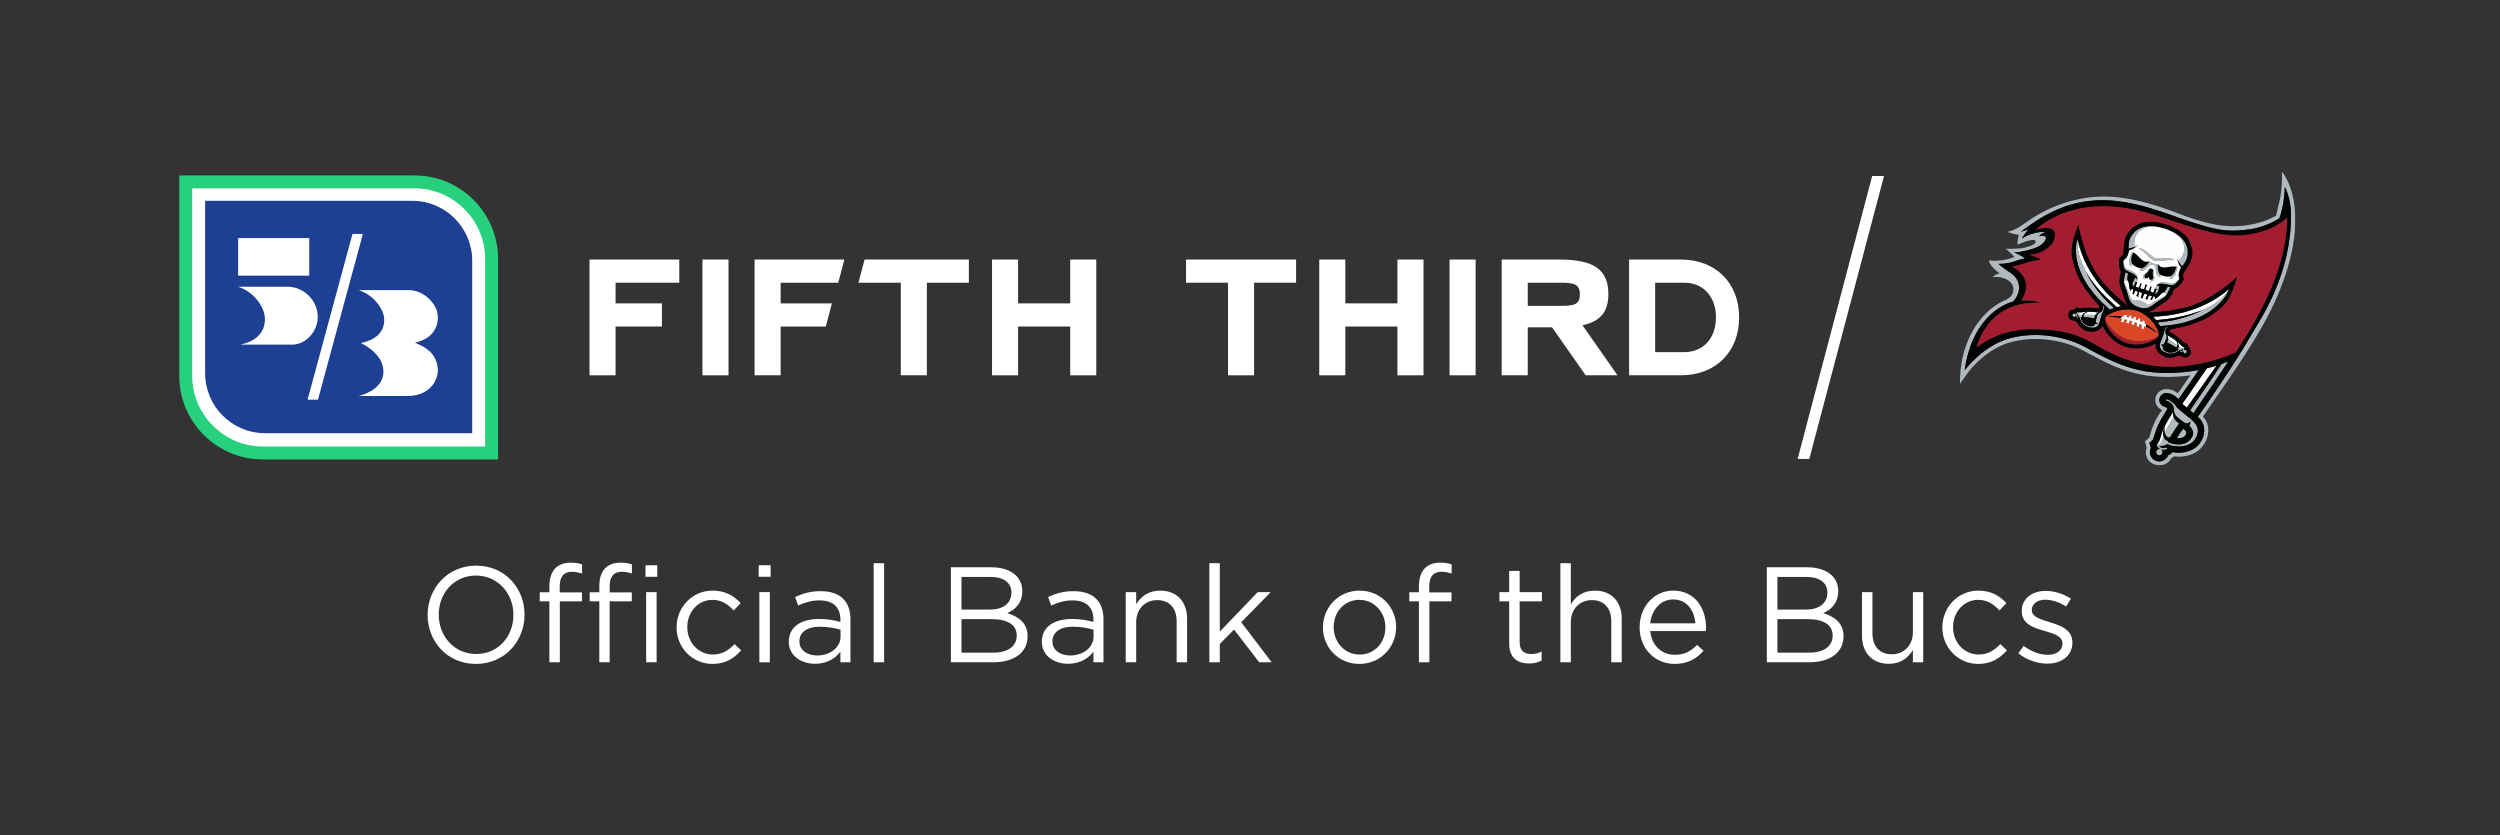 <?xml version="1.0" encoding="UTF-8"?>
<svg width="1676px" height="560px" viewBox="0 0 1676 560" version="1.1" xmlns="http://www.w3.org/2000/svg" xmlns:xlink="http://www.w3.org/1999/xlink">
    <rect x="0" y="0" width="1676" height="560" fill="#333333" stroke="none"/>
    <title>Logo-Official-Bank-53-slash-Bucs-Reversed-Full</title>
    <defs>
        <polygon id="path-1" points="0 0 224.976 0 224.976 196.933 0 196.933"></polygon>
    </defs>
    <g id="Logo-Official-Bank-53-slash-Bucs-Reversed-Full" stroke="none" stroke-width="1" fill="none" fill-rule="evenodd">
        <g id="Other-Lockups/Sponsorship/Bucs/Official/Re" transform="translate(120.196, 115.033)">
            <g id="Other-Lockups/Sponsorship/Bucs/Full" transform="translate(0, -0)">
                <g id="Utility/Sponsor/Bengals/Lockup/53-slash-B" transform="translate(0, -0)">
                    <g id="Utility/Sponsor/Bengals/B-mark" transform="translate(1193.613, 0)">
                        <g id="Group-96" transform="translate(-0, 0)">
                            <path d="M172.146,130.097 C170.028,133.256 153.364,156.721 152.215,158.244 C152.122,158.17 149.261,155.76 149.158,155.673 C153.407,149.864 165.417,132.221 165.657,131.862 C167.788,131.35 169.896,130.794 171.965,130.156 C172.025,130.137 172.086,130.119 172.146,130.097" id="Fill-1" fill="#FEFEFE"></path>
                            <path d="M180.066,127.257 C177.047,131.958 160.572,156.387 156.676,161.936 C156.648,161.914 156.605,161.886 156.583,161.868 C156.013,161.358 155.276,160.741 154.462,160.072 C155.791,158.207 171.02,135.919 175.486,129.011 C177.047,128.47 178.566,127.877 180.066,127.257" id="Fill-3" fill="#B0BABE"></path>
                            <path d="M137.262,170.936 C136.71,172.295 136.182,174.627 136.4,176.33 C136.447,176.699 136.52,177.036 136.609,177.363 L136.609,177.368 C135.306,183.254 132.788,183.35 132.121,183.263 C132.014,183.249 131.953,183.23 131.953,183.23 C134.44,181.062 134.361,177.132 136.9,171.67 C137.016,171.42 137.146,171.163 137.271,170.908 C137.271,170.917 137.265,170.927 137.262,170.936" id="Fill-5" fill="#FEFEFE"></path>
                            <path d="M151.984,175.12 C152.053,176.225 150.743,177.838 149.58,178.262 C148.737,178.605 147.621,178.773 146.541,178.768 C146.198,178.768 145.861,178.755 145.533,178.722 C145.839,178.216 146.21,177.601 146.62,176.94 C147.546,175.449 148.696,173.711 149.692,172.431 C150.372,172.763 151.349,173.416 151.807,174.359 C151.929,174.61 151.984,174.851 151.984,175.12" id="Fill-7" fill="#B0BABE"></path>
                            <path d="M145.172,167.252 C144.324,166.487 143.787,165.665 143.45,164.854 C143.444,164.857 140.234,168.989 137.382,175.17 C137.457,175.477 137.554,175.767 137.679,176.033 C138.559,177.879 139.336,178.385 140.892,178.293 C140.892,178.293 144.529,172.189 147.094,168.925 C146.566,168.492 145.933,167.94 145.172,167.252" id="Fill-9" fill="#B0BABE"></path>
                            <path d="M143.449,164.854 C142.865,163.159 142.979,161.449 143.018,161.135 C142.972,161.203 142.927,161.271 142.88,161.339 C141.902,162.834 140.938,164.338 140.023,165.87 C139.141,167.338 137.413,170.621 137.35,170.749 C137.34,170.817 136.919,173.266 137.381,175.165 C137.381,175.162 137.383,175.158 137.385,175.154 C137.402,175.11 137.428,175.053 137.381,175.171 C140.233,168.99 143.445,164.858 143.449,164.854" id="Fill-11" fill="#FEFEFE"></path>
                            <path d="M159.47,171.957 C158.702,168.634 154.407,165.392 153.417,164.68 C151.296,162.835 145.812,158.618 145.292,157.706 C144.733,156.712 142.194,153.325 138.721,152.641 C138.721,152.641 138.142,152.56 138.058,153 C138.017,153.27 138.132,153.521 138.544,153.63 C138.952,153.736 140.235,153.863 141.666,155.189 C143.096,156.516 143.607,158.266 143.579,159.743 C143.542,161.222 144.075,163.304 145.894,164.649 C147.725,165.994 149.883,168.264 151.777,168.785 C151.893,168.816 152.004,168.834 152.12,168.843 C153.374,168.953 154.566,167.84 154.375,167.216 C154.787,168.564 154.413,169.546 153.796,170.247 C155.9,172.285 156.918,174.61 156.26,176.703 C155.421,179.393 152.37,183.008 146.789,182.934 C142.815,182.885 140.481,181.795 139.461,181.171 C139.467,181.162 139.804,180.413 139.827,180.364 C137.498,180.914 136.647,177.52 136.609,177.369 C135.306,183.254 132.788,183.349 132.121,183.263 C132.014,183.25 131.953,183.231 131.953,183.231 C131.953,183.231 132.454,185.156 134.399,186.075 C133.513,185.817 132.533,186.13 131.996,186.932 C131.338,187.908 131.61,189.226 132.602,189.873 C133.599,190.515 134.932,190.251 135.593,189.272 C136.248,188.295 135.979,186.978 134.982,186.336 C134.932,186.305 134.885,186.286 134.835,186.259 C135.098,186.354 135.368,186.44 135.683,186.49 C138.276,186.914 139.128,185.685 139.128,185.685 C139.128,185.685 138.952,185.332 138.831,184.841 C138.831,184.841 136.266,186.618 133.431,183.797 C133.528,183.828 134.464,184.147 136.076,183.886 C138.479,183.536 138.809,182.793 138.971,182.657 C138.975,182.63 138.98,182.611 138.99,182.587 C141.068,183.701 143.366,184.22 146.636,184.285 C150.304,184.353 153.814,183.222 155.88,181.448 C157.941,179.679 160.383,175.924 159.47,171.957" id="Fill-13" fill="#B0BABE"></path>
                            <g id="Group-17">
                                <mask id="mask-2" fill="white">
                                    <use xlink:href="#path-1"></use>
                                </mask>
                                <g id="Clip-16"></g>
                                <path d="M173.493,144.204 C168.39,151.804 163.536,158.811 159.586,164.431 C164.156,168.151 163.882,172.837 163.882,173.725 C163.795,178.709 161.099,182.428 158.631,184.604 C155.561,187.178 151.365,188.427 146.936,188.46 C146.808,188.46 143.639,188.365 142.55,188.117 C142.082,188.792 141.18,189.613 139.711,190.202 C139.549,190.657 139.327,191.113 139.037,191.546 C137.827,193.333 135.821,194.326 133.778,194.326 C133.778,194.326 131.709,194.267 130.277,193.297 C128.443,192.106 127.435,190.128 127.435,188.114 L127.435,188.059 C127.439,187.097 127.675,186.121 128.147,185.237 C127.934,184.739 127.189,181.773 127.189,181.773 L129.139,180.081 C129.295,179.989 129.778,179.274 130.318,177.446 C130.894,175.663 131.579,173.015 133.016,169.929 C134.844,166.008 137.383,161.952 139.234,159.143 C139.055,158.246 138.095,157.829 137.406,157.666 C136.632,157.46 135.678,157.018 134.919,156.148 C134.121,155.237 133.512,153.95 133.853,152.292 C134.192,150.655 135.234,149.474 136.451,148.921 L136.451,148.918 C137.831,148.211 139.536,148.549 139.536,148.549 C143.598,148.918 146.599,152.628 146.599,152.628 C150.642,147.076 160.048,133.304 160.248,133.003 C147.919,135.324 135.182,135.638 124.603,133.911 C105.37,130.77 90.573,120.69 81.013,116.096 C71.454,111.505 53.242,106.801 34.458,111.505 C15.678,116.21 3.275,133.242 3.275,133.242 C8.883,94.347 33.36,87.791 35.709,87.134 C39.275,83.848 43.952,73.818 32.874,67.053 C29.09,64.743 25.913,61.815 25.913,61.815 C28.232,62.084 33.675,61.378 36.695,60.202 C40.321,58.793 43.655,58.323 43.655,58.323 C40.794,55.639 36.421,54.294 36.421,54.294 C40.788,54.024 47.616,52.547 51.844,50.665 C56.074,48.786 58.392,45.427 57.708,43.95 C57.026,42.469 53.207,43.28 53.207,43.28 C54.573,41.265 57.846,40.458 57.846,40.458 C48.431,39.92 41.571,44.966 41.571,44.966 C42.619,42.755 46.06,38.781 46.06,38.781 C44.753,39.205 41.137,40.317 40.91,40.385 C55.65,29.18 72.106,19.329 95.163,19.182 C118.213,19.032 140.671,29.204 155.634,33.917 C170.608,38.631 178.551,41.01 194.719,38.658 C202.459,37.526 209.235,34.405 214.199,31.477 C214.199,31.477 217.673,22.784 217.938,10.302 C217.938,10.302 222.1,17.652 222.119,29.094 C222.16,68.361 202.83,97.04 196.651,107.48 C190.745,117.751 182.983,130.049 173.493,144.204 M216.005,-0 C216.005,-0 216.529,9.441 214.719,18.083 C212.968,26.435 212.005,29.618 212.005,29.618 C208.299,31.756 202.3,34.387 193.534,35.822 C177.171,38.508 162.322,34.181 146.113,27.917 C129.897,21.654 108.203,14.907 88.076,17.182 C68.559,19.388 54.595,27.169 47.171,32.244 C39.746,37.313 38.38,38.653 32.016,40.445 C32.016,40.445 37.019,42.383 39.594,42.383 C39.594,42.383 38.38,47.309 38.835,48.946 C38.835,48.946 49.441,44.173 50.655,46.412 C51.868,48.65 46.865,50.146 43.383,51.034 C39.899,51.933 30.805,51.777 30.805,51.777 C30.805,51.777 35.07,55.028 36.574,57.285 C36.574,57.285 28.534,60.73 19.591,59.536 C19.591,59.536 19.294,62.796 26.644,68.133 C25.078,68.686 23.097,69.579 21.87,70.869 C21.87,70.869 29.573,69.306 34.412,74.612 C35.685,76.184 36.102,77.593 35.959,79.371 C35.694,82.593 34.44,83.824 31.355,85.83 C29.591,86.538 27.714,87.422 25.904,88.51 C17.387,93.662 11.158,101.504 6.785,110.461 C4.891,114.34 3.377,118.85 2.307,122.938 C1.237,127.049 0.844,130.702 0.592,132.981 C0.342,135.256 -0.001,142.426 -0.001,142.426 C-0.001,142.426 3.821,137.157 5.614,134.63 C7.396,132.115 18.698,118.129 35.157,114.076 C40.423,112.758 45.667,112.206 50.677,112.206 C62.725,112.199 73.482,115.417 79.851,118.485 C89.095,122.888 104.282,133.282 124.191,136.531 C128.879,137.293 133.931,137.673 139.171,137.673 C144.194,137.673 149.397,137.311 154.592,136.614 C151.656,140.926 148.84,144.956 146.163,148.69 C143.449,146.145 139.767,145.881 139.767,145.881 C135.303,145.467 133.066,148.143 133.066,148.143 C132.162,149.105 131.487,150.354 131.223,151.826 C130.908,153.189 131.282,154.776 131.543,155.583 C132.395,158.246 134.705,159.458 135.603,159.846 C129.079,168.401 127.183,178.254 127.183,178.257 L124.206,180.842 L125.28,185.127 C123.623,190.383 126.225,194.326 129.601,195.959 C133.029,197.618 136.229,196.656 136.229,196.656 C138.244,196.1 140.069,194.851 141.311,193.018 C141.499,192.741 141.667,192.458 141.814,192.176 C142.509,191.805 143.108,191.39 143.617,190.945 C144.556,191.049 146.964,191.123 146.964,191.123 C151.902,191.08 156.728,189.704 160.41,186.627 C163.31,184.073 166.5,179.721 166.611,173.771 C166.611,172.656 166.82,168.151 163.04,164.225 C186.889,129.763 202.371,107.575 212.254,85 C238.441,25.163 216.102,0.214 216.005,-0" id="Fill-15" fill="#B0BABE" mask="url(#mask-2)"></path>
                            </g>
                            <path d="M185.031,121.174 C174.536,125.988 150.319,133.97 126.202,129.539 C117.81,127.997 106.764,125.418 92.157,116.703 C82.574,110.989 72.228,105.529 48.108,105.634 C28.127,105.729 15.293,114.642 11.209,117.956 C22.05,83.136 54.101,88.229 54.101,88.229 C48.251,85.466 41.229,86.523 41.229,86.523 C51.271,70.973 35.093,63.693 35.093,63.693 C36.454,63.693 42.596,61.948 45.731,60.871 C48.872,59.801 54.632,59.057 54.632,59.057 C52.622,57.238 46.411,55.771 46.411,55.771 C52.279,55.771 57.592,52.972 61.288,49.184 C62.574,47.866 66.099,41.27 62.103,38.713 C58.425,36.361 51.131,38.971 51.127,38.977 C51.137,38.968 72.965,15.819 118.009,25.71 C139.379,30.407 163.468,42.724 185.708,42.856 C193.182,42.902 209.674,40.513 219.516,30.761 C218.998,49.288 215.491,75.235 185.031,121.174 M156.677,161.937 C156.649,161.915 156.608,161.887 156.584,161.869 C156.015,161.359 155.279,160.742 154.463,160.073 C155.792,158.209 171.021,135.922 175.485,129.01 C177.045,128.467 178.565,127.875 180.065,127.254 C177.045,131.955 160.573,156.388 156.677,161.937 M155.881,181.449 C153.816,183.222 150.304,184.352 146.635,184.284 C143.366,184.22 141.069,183.701 138.989,182.589 C138.98,182.611 138.976,182.629 138.97,182.657 C138.808,182.794 138.48,183.537 136.077,183.888 C134.465,184.148 133.529,183.829 133.432,183.796 C136.266,186.618 138.833,184.84 138.833,184.84 C138.952,185.332 139.129,185.684 139.129,185.684 C139.129,185.684 138.277,186.915 135.682,186.491 C135.367,186.44 135.099,186.354 134.836,186.258 C134.886,186.286 134.933,186.304 134.983,186.335 C135.979,186.978 136.247,188.295 135.595,189.271 C134.933,190.251 133.598,190.515 132.603,189.873 C131.611,189.225 131.339,187.908 131.995,186.932 C132.534,186.13 133.514,185.816 134.4,186.075 C132.456,185.156 131.954,183.231 131.954,183.231 C134.441,181.06 134.363,177.132 136.901,171.67 C137.017,171.419 137.146,171.164 137.27,170.909 C137.27,170.918 137.267,170.927 137.263,170.936 C136.711,172.294 136.184,174.63 136.4,176.329 C136.447,176.699 136.521,177.035 136.609,177.363 L136.609,177.369 C136.646,177.519 137.498,180.915 139.828,180.363 C139.806,180.413 139.466,181.161 139.463,181.171 C140.48,181.794 142.816,182.884 146.788,182.936 C152.369,183.007 155.423,179.393 156.259,176.703 C156.917,174.611 155.9,172.285 153.797,170.248 C154.412,169.546 154.787,168.566 154.375,167.215 C154.565,167.841 153.376,168.953 152.119,168.845 C152.004,168.835 151.892,168.817 151.776,168.784 C149.883,168.265 147.724,165.995 145.895,164.65 C144.074,163.305 143.543,161.221 143.578,159.744 C143.606,158.267 143.097,156.517 141.666,155.19 C140.236,153.864 138.952,153.737 138.545,153.631 C138.134,153.523 138.016,153.271 138.059,153.002 C138.143,152.561 138.721,152.642 138.721,152.642 C142.195,153.326 144.732,156.713 145.293,157.708 C145.811,158.62 151.296,162.836 153.417,164.682 C154.407,165.393 158.701,168.634 159.469,171.958 C160.383,175.923 157.941,179.681 155.881,181.449 M149.692,172.432 C150.373,172.764 151.351,173.417 151.81,174.36 C151.929,174.611 151.985,174.852 151.985,175.121 C152.056,176.224 150.744,177.839 149.582,178.262 C148.738,178.604 147.623,178.772 146.544,178.769 C146.201,178.769 145.864,178.754 145.534,178.723 C145.839,178.217 146.21,177.6 146.622,176.94 C147.549,175.45 148.697,173.712 149.692,172.432 M140.022,165.872 C140.939,164.34 141.903,162.836 142.879,161.34 C142.926,161.273 142.973,161.203 143.019,161.135 C142.978,161.451 142.866,163.159 143.45,164.854 C143.787,165.667 144.326,166.487 145.172,167.252 C145.933,167.942 146.566,168.492 147.094,168.925 C144.529,172.189 140.892,178.294 140.892,178.294 C139.336,178.385 138.559,177.879 137.679,176.033 C137.554,175.769 137.457,175.477 137.382,175.171 L137.382,175.167 C136.92,173.266 137.341,170.817 137.351,170.749 C137.416,170.623 139.142,167.34 140.022,165.872 M165.658,131.86 C167.789,131.35 169.895,130.792 171.966,130.155 C172.026,130.137 172.085,130.118 172.147,130.095 C170.029,133.254 153.365,156.722 152.216,158.245 C152.125,158.172 149.262,155.761 149.161,155.675 C153.407,149.866 165.418,132.219 165.658,131.86 M217.937,10.303 C217.674,22.783 214.2,31.477 214.2,31.477 C209.236,34.405 202.458,37.528 194.72,38.658 C178.552,41.01 170.609,38.63 155.635,33.917 C140.67,29.203 118.212,19.033 95.162,19.184 C72.107,19.329 55.651,29.179 40.909,40.384 C41.136,40.316 44.754,39.204 46.059,38.781 C46.059,38.781 42.618,42.755 41.572,44.967 C41.572,44.967 48.432,39.92 57.847,40.458 C57.847,40.458 54.572,41.265 53.206,43.279 C53.206,43.279 57.027,42.469 57.707,43.949 C58.393,45.426 56.073,48.787 51.845,50.664 C47.616,52.547 40.789,54.026 36.422,54.294 C36.422,54.294 40.793,55.638 43.656,58.323 C43.656,58.323 40.322,58.792 36.694,60.201 C33.674,61.378 28.233,62.084 25.912,61.816 C25.912,61.816 29.091,64.742 32.875,67.052 C43.953,73.819 39.274,83.848 35.708,87.134 C33.361,87.791 8.883,94.346 3.275,133.241 C3.275,133.241 15.677,116.209 34.457,111.505 C53.243,106.801 71.455,111.505 81.014,116.095 C90.572,120.691 105.369,130.77 124.604,133.911 C135.183,135.639 147.92,135.324 160.249,133.003 C160.049,133.304 150.643,147.075 146.6,152.629 C146.6,152.629 143.597,148.917 139.537,148.549 C139.537,148.549 137.832,148.211 136.452,148.917 L136.452,148.923 C135.233,149.473 134.191,150.655 133.854,152.291 C133.511,153.95 134.122,155.236 134.918,156.148 C135.679,157.02 136.633,157.462 137.405,157.665 C138.096,157.831 139.054,158.245 139.235,159.142 C137.382,161.951 134.845,166.008 133.015,169.929 C131.58,173.015 130.894,175.664 130.319,177.446 C129.777,179.273 129.296,179.989 129.138,180.081 L127.188,181.772 C127.188,181.772 127.935,184.739 128.148,185.236 C127.674,186.121 127.439,187.097 127.434,188.058 L127.434,188.113 C127.434,190.128 128.444,192.107 130.278,193.296 C131.708,194.267 133.779,194.328 133.779,194.328 C135.822,194.328 137.828,193.333 139.036,191.546 C139.328,191.113 139.55,190.658 139.712,190.201 C141.179,189.614 142.083,188.792 142.551,188.119 C143.64,188.365 146.807,188.46 146.937,188.46 C151.364,188.427 155.56,187.179 158.631,184.603 C161.1,182.429 163.796,178.708 163.883,173.727 C163.883,172.837 164.157,168.151 159.585,164.432 C163.537,158.81 168.391,151.803 173.494,144.204 C182.984,130.051 190.746,117.75 196.651,107.479 C202.829,97.04 222.161,68.362 222.12,29.093 C222.101,17.652 217.937,10.303 217.937,10.303" id="Fill-18" fill="#010202"></path>
                            <path d="M169.173,95.919 C158.391,103.427 141.509,105.72 141.509,105.72 C141.318,106.441 140.204,107.197 140.204,107.197 C140.204,107.197 141.93,107.826 146.172,110.967 C150.411,114.107 149.263,113.953 150.614,114.852 C151.968,115.745 152.736,115.494 152.736,115.494 C153.144,116.301 153.194,117.499 153.194,117.499 C153.759,118.024 156.523,120.622 153.953,123.312 C151.379,126.001 148.406,123.503 148.406,123.503 C147.354,123.723 146.331,123.38 146.331,123.38 C146.331,123.38 140.828,126.79 135.363,123.075 C130.917,120.057 131.185,116.479 131.445,115.242 C129.944,116.09 128.332,116.752 126.68,117.263 C122.219,118.639 116.527,119.209 110.873,117.358 C107.158,116.127 104.082,113.993 101.655,111.628 C99.225,109.257 97.428,106.641 96.255,104.283 C96.08,103.924 95.912,103.568 95.765,103.221 C95.375,104.133 93.513,107.593 87.748,107.347 C81.11,107.065 78.81,101.08 78.81,101.08 C78.81,101.08 77.784,100.742 77.082,99.948 C77.082,99.948 73.182,100.177 72.774,96.502 C72.371,92.827 76.174,92.4 76.947,92.317 C76.947,92.317 77.715,91.387 78.536,90.987 C78.536,90.987 78.998,91.647 80.623,91.734 C82.251,91.82 81.24,91.26 86.547,91.273 C91.856,91.282 93.616,91.811 93.616,91.811 C93.616,91.811 93.189,90.545 93.481,89.855 C93.481,89.855 81.425,78.002 77.428,65.612 C73.432,53.222 74.655,48.628 79.509,35.563 C79.509,35.563 83.106,57.822 94.152,71.808 C100.457,79.789 107.548,86.013 112.48,89.888 C112.59,89.888 112.705,89.892 112.817,89.892 C111.766,88.739 110.964,87.385 110.567,85.835 C109.579,82.006 107.963,78.445 107.223,75.61 C106.481,72.77 108.131,67.095 108.131,67.095 C105.916,63.603 106.996,57.853 106.996,57.853 C106.996,57.853 108.194,57.294 109.108,56.204 C110.016,55.11 109.7,51.883 110.441,47.133 C111.182,42.382 114.323,37.467 121.28,34.673 C128.197,31.891 138.591,35.539 138.685,35.572 C138.776,35.598 149.304,38.858 153.12,45.186 C156.954,51.545 156.445,57.334 154.124,61.559 C151.806,65.79 149.572,68.175 149.632,69.588 C149.688,70.997 150.305,72.155 150.305,72.155 C150.305,72.155 147.645,77.384 143.732,78.861 C143.732,78.861 141.57,84.362 139.234,86.185 C136.91,88.009 133.437,89.888 130.3,92.359 C129.064,93.334 127.642,93.935 126.128,94.242 C126.229,94.313 126.328,94.387 126.428,94.46 C132.733,94.295 142.163,93.545 152.031,90.932 C169.413,86.327 185.925,70.709 185.925,70.709 C181.794,84.011 179.951,88.405 169.173,95.919 M185.707,42.856 C163.467,42.724 139.378,30.407 118.009,25.71 C72.964,15.819 51.136,38.968 51.127,38.977 C51.13,38.972 58.426,36.359 62.102,38.711 C66.1,41.269 62.576,47.867 61.288,49.184 C57.591,52.971 52.28,55.771 46.412,55.771 C46.412,55.771 52.622,57.238 54.633,59.057 C54.633,59.057 48.871,59.8 45.73,60.871 C42.595,61.948 36.455,63.693 35.092,63.693 C35.092,63.693 51.27,70.973 41.229,86.523 C41.229,86.523 48.25,85.466 54.1,88.228 C54.1,88.228 22.049,83.136 11.208,117.956 C15.292,114.641 28.126,105.729 48.107,105.634 C72.228,105.529 82.573,110.989 92.156,116.701 C106.765,125.418 117.809,127.998 126.203,129.539 C150.318,133.97 174.536,125.989 185.03,121.174 C215.492,75.236 218.997,49.288 219.517,30.761 C209.675,40.513 193.182,42.902 185.707,42.856" id="Fill-20" fill="#A31D30"></path>
                            <path d="M129.524,71.823 L129.783,71.071 C130.044,70.3 129.464,69.954 129.433,68.71 C129.386,68.066 129.339,67.442 129.593,66.699 C129.798,66.097 129.457,65.429 128.817,65.154 C128.775,65.136 128.732,65.119 128.687,65.103 C128.65,65.09 128.607,65.081 128.566,65.071 C127.885,64.903 127.194,65.235 126.991,65.837 C126.735,66.585 126.305,67.049 125.88,67.534 C125.087,68.508 124.411,68.44 124.152,69.211 L123.893,69.963 C123.743,70.396 123.902,70.853 124.226,71.185 C124.383,71.344 124.569,71.482 124.8,71.559 C125.524,71.796 126.288,71.464 126.504,70.816 C126.541,70.711 126.663,70.653 126.778,70.688 C126.894,70.73 126.959,70.847 126.922,70.957 C126.698,71.599 127.102,72.321 127.82,72.557 C128.051,72.631 128.282,72.631 128.5,72.603 C128.968,72.533 129.377,72.262 129.524,71.823" id="Fill-22" fill="#010202"></path>
                            <path d="M132.743,64.219 C132.747,65.063 133.04,68.321 134.49,69.174 L134.495,69.174 C134.503,69.18 134.512,69.183 134.527,69.187 C135.975,70.163 138.995,70.62 140.432,70.446 C140.623,70.424 140.979,70.314 140.988,70.314 L140.992,70.319 C141.627,69.969 142.198,69.703 142.716,69.171 C143.406,68.462 143.952,67.593 144.345,66.699 C144.517,66.303 144.662,65.897 144.778,65.481 C144.778,65.481 145.083,64.099 145.676,63.896 C145.739,63.887 145.801,63.877 145.861,63.868 L145.902,63.872 L145.898,63.859 C145.898,63.859 144.054,63.402 141.955,63.639 C141.756,63.663 141.558,63.69 141.353,63.721 C139.014,64.142 136.833,64.492 135.338,63.995 C134.846,63.835 134.421,63.562 134.059,63.266 C134.054,63.257 134.044,63.252 134.041,63.248 C133.942,63.165 133.85,63.083 133.763,63.002 L133.763,62.997 C133.267,62.527 132.943,62.085 132.874,61.986 C132.864,61.971 132.846,61.949 132.846,61.949 C132.84,61.971 132.74,63.38 132.743,64.219" id="Fill-24" fill="#010202"></path>
                            <path d="M115.847,54.043 C116.194,54.559 115.592,55.84 115.592,55.84 C115.439,56.214 115.32,56.597 115.217,56.985 C114.87,58.311 114.74,59.957 115.295,61.278 C115.32,61.324 115.672,61.926 115.653,61.944 C115.62,61.971 115.588,61.999 115.551,62.021 C115.588,61.999 115.62,61.975 115.653,61.949 C115.657,61.949 115.87,62.245 116.009,62.382 C117.046,63.371 119.737,64.799 121.493,64.885 C121.506,64.885 121.521,64.894 121.534,64.894 C123.21,65.076 125.436,62.65 125.958,61.975 C126.478,61.305 127.274,60.107 127.274,60.107 C127.274,60.107 126.662,60.307 125.893,60.399 L125.893,60.403 C125.773,60.417 125.648,60.427 125.518,60.43 C125.509,60.436 125.499,60.436 125.495,60.436 C125.028,60.458 124.513,60.421 124.027,60.261 C122.53,59.77 121.007,58.192 119.396,56.469 C119.257,56.322 119.113,56.183 118.964,56.045 C117.482,54.654 115.801,53.93 115.694,53.889 C115.704,53.899 115.709,53.902 115.709,53.908 L115.717,53.911 C115.76,53.952 115.806,53.998 115.847,54.043" id="Fill-26" fill="#010202"></path>
                            <path d="M119.883,90.917 C119.887,90.919 119.894,90.919 119.901,90.92 C119.907,90.924 119.913,90.926 119.916,90.928 C120.822,91.225 121.68,91.449 122.584,91.55 C123.488,91.649 124.442,91.625 125.54,91.434 C127.757,91.047 130.295,88.805 131.25,88.141 C132.206,87.478 135.82,85.128 136.639,84.559 C137.457,83.989 138.143,83.513 138.984,82.115 C139.826,80.712 141.25,77.453 141.25,77.453 C141.25,77.453 139.884,77.189 139.431,77.134 C139.431,77.134 139.425,77.147 139.411,77.171 C139.209,77.521 137.578,80.35 136.985,80.943 C136.985,80.943 136.967,80.945 136.935,80.95 C137.291,81.152 138.324,81.789 138.501,82.539 C138.501,82.539 136.764,84.112 134.627,85.04 C132.486,85.967 129.25,87.976 127.975,88.812 C127.492,89.128 126.834,89.401 126.004,89.552 C125.486,88.643 123.685,87.521 121.378,86.757 C118.966,85.959 116.751,85.805 115.847,86.3 C115.187,85.636 114.787,84.972 114.58,84.387 C114.078,82.963 112.723,79.438 111.588,77.429 C110.449,75.42 110.028,73.136 110.028,73.136 C110.753,72.538 112.386,72.817 112.386,72.817 C112.371,72.707 112.367,72.554 112.369,72.373 C112.386,71.184 112.717,68.714 112.766,68.369 C112.77,68.342 112.772,68.329 112.772,68.329 C112.38,68.103 111.122,67.503 111.122,67.503 C111.122,67.503 111.12,67.516 111.114,67.542 C111.017,67.927 110.253,71.05 110.076,72.567 C109.89,74.184 110.141,74.967 110.449,75.908 C110.755,76.848 112.196,80.868 112.55,81.965 C112.594,82.101 112.645,82.273 112.699,82.471 C113.083,83.86 113.746,86.559 115.087,87.981 C116.606,89.592 118.073,90.317 119.883,90.917" id="Fill-28" fill="#B0BABE"></path>
                            <path d="M124.8,55.124 C126.422,56.966 128.974,59.272 130.512,59.761 C132.04,60.285 135.485,59.961 137.912,59.456 C140.354,59.067 143.976,59.469 143.976,59.417 C142.479,57.596 137.384,58.115 134.512,58.247 C132.025,58.438 131.28,58.073 131.108,58.01 C130.942,57.964 130.122,57.808 128.245,56.177 C126.042,54.366 122.295,50.93 119.987,51.495 C119.987,51.554 123.1,53.377 124.8,55.124" id="Fill-30" fill="#B0BABE"></path>
                            <path d="M115.291,63.799 C115.232,63.717 114.477,62.651 115.44,62.095 C115.476,62.071 115.513,62.049 115.55,62.022 C115.588,61.999 115.619,61.972 115.653,61.944 C115.672,61.926 115.319,61.324 115.295,61.278 C114.74,59.956 114.87,58.312 115.217,56.983 C115.319,56.596 115.44,56.213 115.593,55.84 C115.593,55.84 116.195,54.558 115.847,54.044 C115.806,53.998 115.759,53.952 115.718,53.912 L115.709,53.906 L115.681,53.888 C115.681,53.888 113.785,57.303 113.619,59.071 C113.448,60.845 113.327,62.5 115.291,63.799" id="Fill-32" fill="#B0BABE"></path>
                            <path d="M121.535,64.894 C121.535,64.894 121.566,65.446 120.371,66.229 C120.371,66.229 122.299,66.835 123.747,66.051 C125.203,65.268 127.125,61.688 129.57,62.468 C131.997,63.303 131.339,67.295 132.016,68.783 C132.668,70.227 134.484,70.89 134.596,70.926 C134.132,69.598 134.495,69.174 134.495,69.174 L134.49,69.174 C133.039,68.321 132.749,65.062 132.743,64.218 C132.739,63.38 132.84,61.971 132.846,61.949 C131.757,62.499 127.777,61.187 127.274,60.107 C127.274,60.107 126.478,61.307 125.958,61.976 C125.436,62.65 123.21,65.075 121.535,64.894" id="Fill-34" fill="#B0BABE"></path>
                            <path d="M145.675,63.896 C145.082,64.101 144.777,65.483 144.777,65.483 C144.661,65.897 144.517,66.303 144.346,66.699 C143.953,67.593 143.405,68.464 142.715,69.17 C142.197,69.704 141.626,69.969 140.993,70.319 C141.011,70.402 141.034,70.479 141.067,70.556 C141.507,71.618 140.131,72.011 140.131,72.011 C142.502,72.137 143.414,70.743 144.368,69.229 C145.323,67.721 145.902,63.872 145.902,63.872 L145.86,63.868 C145.8,63.877 145.74,63.886 145.675,63.896" id="Fill-36" fill="#B0BABE"></path>
                            <path d="M112.984,66.973 C113.916,67.373 114.837,67.802 115.723,68.295 C117.046,69.033 118.474,69.905 119.024,71.385 C119.029,71.4 119.029,71.413 119.039,71.427 C119.186,71.8 119.199,72.266 119.098,72.647 C119.098,72.598 119.076,72.534 119.043,72.466 C118.921,72.233 118.714,72.066 118.58,71.846 C118.58,71.842 118.575,71.837 118.565,71.827 C118.269,71.495 117.95,71.191 117.574,70.939 L117.574,70.952 L117.566,70.934 C117.566,70.934 117.277,71.923 116.83,72.653 C116.575,73.071 116.301,73.537 116.013,74.176 C116.013,74.185 116.01,74.194 116.004,74.203 C115.445,75.634 116.097,77.148 116.25,77.157 C116.431,77.17 116.815,76.998 117.542,74.987 C117.561,74.941 117.598,74.846 117.62,74.741 C117.639,74.646 117.607,74.471 117.566,74.33 C117.566,74.33 117.57,74.321 117.574,74.308 C117.663,73.98 118.09,74.007 118.358,74.038 C118.45,74.047 118.543,74.062 118.631,74.084 C118.793,73.688 118.996,73.141 119.095,72.681 C119.4,71.563 119.363,69.991 118.047,68.508 C116.727,67.028 113.331,65.923 112.064,65.296 C110.789,64.666 109.646,61.643 109.799,59.555 C109.799,59.555 109.678,60.718 109.678,61.888 C109.678,62.358 109.692,62.833 109.743,63.23 C109.771,63.43 109.808,63.611 109.849,63.767 C110.214,65.008 110.257,65.793 112.984,66.973" id="Fill-38" fill="#B0BABE"></path>
                            <path d="M131.831,78.839 C131.928,78.894 132.086,78.953 132.146,79.05 C132.284,79.245 132.321,79.324 132.321,79.324 C132.187,79.346 132.053,79.364 131.919,79.386 C131.846,79.382 131.51,79.5 131.51,79.601 C130.864,81.643 131.063,82.004 131.216,82.1 C131.344,82.18 132.789,81.366 133.22,79.889 C133.22,79.88 133.462,78.648 133.512,78.16 C133.6,77.371 133.934,76.474 133.975,76.364 L133.965,76.368 C133.965,76.364 133.975,76.355 133.975,76.355 C132.508,76.287 131.687,76.856 131.687,76.856 C131.687,76.856 131.27,77.571 131.154,78.529 C131.154,78.535 131.719,78.781 131.831,78.839" id="Fill-40" fill="#B0BABE"></path>
                            <path d="M141.9,75.151 C140.497,74.896 137.115,73.766 135.156,74.162 C133.544,74.491 132.576,75.388 132.04,76.296 C132.043,76.291 132.049,76.282 132.058,76.282 C132.068,76.272 132.071,76.272 132.077,76.263 C133.16,75.032 135.128,75.084 136.616,75.271 C137.779,75.412 138.931,75.652 140.072,75.922 C142.976,76.597 143.489,75.999 144.536,75.225 C145.435,74.559 146.171,73.533 146.717,72.575 C146.73,72.557 146.741,72.544 146.751,72.526 C145.435,74.052 143.136,75.375 141.9,75.151" id="Fill-42" fill="#B0BABE"></path>
                            <path d="M130.03,69.252 L130.03,69.243 L130.024,69.225 C129.977,68.595 129.933,68.122 130.13,67.529 C130.447,66.601 129.866,65.566 128.818,65.153 C129.455,65.43 129.798,66.096 129.593,66.698 C129.34,67.441 129.385,68.067 129.431,68.709 C129.465,69.953 130.043,70.302 129.784,71.072 L129.524,71.823 C129.377,72.261 128.969,72.534 128.501,72.602 C128.501,72.612 128.495,72.621 128.492,72.63 C128.246,73.345 127.487,73.538 127.487,73.538 L127.487,73.542 C128.617,73.911 129.802,73.432 130.13,72.461 L130.376,71.74 C130.572,71.212 130.419,70.698 130.292,70.373 C130.168,70.026 130.052,69.758 130.03,69.252" id="Fill-44" fill="#B0BABE"></path>
                            <path d="M123.892,69.963 L124.151,69.211 C124.411,68.44 125.087,68.508 125.879,67.534 C126.304,67.049 126.735,66.585 126.99,65.837 C127.194,65.235 127.885,64.903 128.566,65.072 C127.464,64.767 126.366,65.253 126.045,66.174 C125.846,66.767 125.514,67.123 125.082,67.593 L125.082,67.596 L125.069,67.615 C124.741,68.004 124.485,68.148 124.17,68.348 C123.864,68.532 123.434,68.855 123.262,69.392 L123.016,70.114 C122.688,71.08 123.337,72.165 124.461,72.539 C124.461,72.539 123.971,71.937 124.217,71.216 C124.217,71.207 124.22,71.194 124.226,71.185 C123.902,70.853 123.743,70.396 123.892,69.963" id="Fill-46" fill="#B0BABE"></path>
                            <path d="M110.028,73.135 C110.028,73.135 110.449,75.42 111.588,77.431 C112.724,79.438 114.079,82.964 114.58,84.388 C114.787,84.973 115.188,85.636 115.846,86.3 C116.75,85.806 118.966,85.96 121.378,86.758 C123.686,87.522 125.487,88.643 126.005,89.553 C126.834,89.402 127.491,89.129 127.975,88.812 C129.25,87.975 132.486,85.966 134.626,85.039 C136.764,84.113 138.5,82.54 138.5,82.54 C138.324,81.79 137.292,81.151 136.936,80.951 C136.723,80.988 135.877,81.155 135.454,81.463 C134.971,81.814 133.211,84.39 130.907,85.358 C131.125,84.083 130.287,83.423 130.07,83.445 C129.858,83.471 129.688,83.971 129.644,84.098 C129.599,84.225 129.153,85.087 129.002,85.492 C128.849,85.896 128.896,85.929 128.896,85.929 C128.527,85.918 128.156,85.898 127.791,85.87 C128.143,85.215 128.458,84.564 128.754,83.916 C128.969,83.373 128.382,83.256 128.382,83.256 L128.378,83.252 C128.05,83.203 127.722,83.148 127.394,83.087 C127.381,83.085 127.371,83.087 127.358,83.087 C126.946,83.014 126.696,83.269 126.644,83.423 C126.603,83.526 126.564,83.626 126.521,83.729 C126.37,84.087 126.208,84.443 126.052,84.801 C126.044,84.821 126.038,84.845 126.027,84.863 C125.841,85.314 125.999,85.692 125.999,85.692 C125.871,85.683 125.565,85.692 125.051,85.593 C124.806,85.546 124.482,85.404 124.482,85.404 C124.663,85.258 124.773,84.981 124.773,84.981 L124.777,84.981 C125.105,84.193 125.612,82.968 125.612,82.968 C125.612,82.968 125.811,82.441 125.461,82.34 C124.989,82.223 124.521,82.096 124.053,81.959 C123.699,81.885 123.544,82.172 123.505,82.265 C123.433,82.45 123.306,82.735 123.263,82.863 C123.082,83.368 122.905,83.869 122.726,84.37 C122.726,84.377 122.726,84.382 122.724,84.388 C122.614,84.711 122.702,85.014 122.702,85.014 C122.702,85.014 122.247,84.922 122.008,84.861 C121.768,84.799 121.41,84.551 121.41,84.551 C121.468,84.492 121.537,84.333 121.587,84.219 C121.803,83.471 122.008,82.533 122.191,81.751 C122.204,81.643 122.208,81.317 121.872,81.179 C121.475,81.036 121.076,80.885 120.687,80.728 C120.338,80.619 120.187,80.9 120.133,81.067 C119.975,81.775 119.79,82.621 119.671,83.236 C119.621,83.667 119.82,83.968 119.82,83.968 C119.635,83.924 119.265,83.766 118.966,83.641 C118.771,83.56 118.336,83.28 118.336,83.28 C118.558,83.26 118.685,82.795 118.685,82.795 C118.933,82.289 119.099,81.852 119.291,81.373 C119.298,81.351 119.309,81.331 119.317,81.309 C119.322,81.295 119.324,81.284 119.333,81.265 C119.525,80.759 119.166,80.489 119.106,80.445 C118.59,80.192 118.006,79.893 118.001,79.893 C117.706,79.737 117.507,79.942 117.445,80.142 C117.24,80.713 116.92,81.23 116.808,81.858 C116.757,82.214 116.787,82.463 116.787,82.463 C116.083,82.133 115.824,81.612 115.824,81.612 C115.991,81.412 116.215,80.713 116.221,80.058 C116.228,79.403 116.271,78.792 115.96,78.575 C115.648,78.357 115.128,78.907 114.862,79.296 C114.597,79.685 114.535,79.911 114.535,79.911 L114.535,79.962 C113.287,77.823 113.46,74.711 113.292,74.141 C113.119,73.574 112.386,72.816 112.386,72.816 C112.386,72.816 110.753,72.537 110.028,73.135" id="Fill-48" fill="#FEFEFE"></path>
                            <path d="M128.686,65.103 C128.731,65.118 128.774,65.136 128.817,65.153 C128.776,65.135 128.731,65.118 128.686,65.103" id="Fill-50" fill="#FEFEFE"></path>
                            <path d="M162.777,92.766 L162.686,92.838 C162.686,92.838 150.816,99.793 132.781,101.065 C133.359,101.907 133.869,102.744 134.296,103.562 C139.907,103.252 145.587,102.483 150.953,101.019 C154.385,100.081 157.761,98.893 160.984,97.397 C164.225,95.889 167.407,94.087 170.203,91.865 C172.026,90.418 173.736,88.856 175.303,87.141 C177.46,84.781 179.43,81.974 180.495,78.954 C180.495,78.954 180.582,78.705 180.581,78.705 C180.493,78.905 177.059,86.668 162.777,92.766" id="Fill-52" fill="#B0BABE"></path>
                            <path d="M129.664,97.285 C130.385,98.019 131.045,98.768 131.647,99.527 C131.647,99.527 133.564,99.388 133.83,99.368 C137.137,99.094 140.446,98.698 143.713,98.116 C151.798,96.68 157.912,94.647 160.814,93.572 C161.494,93.307 162.141,93.038 162.777,92.766 C177.059,86.667 180.493,78.905 180.58,78.706 C180.564,78.739 179.989,79.204 179.069,79.939 C178.675,80.259 178.243,80.605 177.753,80.987 C172.386,85.159 161.192,92.662 142.966,95.885 C138.548,96.667 134.048,97.094 129.664,97.285" id="Fill-54" fill="#FEFEFE"></path>
                            <path d="M132.352,110.729 C128.663,113.017 120.429,115.136 112.498,112.518 C104.715,109.943 99.544,103.395 97.887,99.408 C97.693,98.995 97.643,97.878 98.78,97.359 C98.78,97.359 98.061,97.46 97.414,97.983 C97.414,97.983 97.358,98.065 97.3,98.236 C96.428,100.795 101.703,111.683 111.661,114.973 C121.626,118.264 132.402,113.004 133.373,110.153 C133.44,109.945 133.455,109.778 133.455,109.778 C133.228,109.081 132.795,108.646 132.795,108.646 C133.349,109.674 132.78,110.43 132.352,110.729" id="Fill-56" fill="#A31D30"></path>
                            <path d="M124.807,103.733 C124.802,103.856 124.796,103.981 124.789,104.104 C124.461,103.941 124.129,103.777 123.792,103.616 C123.667,104.359 123.484,105.091 123.232,105.81 C122.733,105.526 122.224,105.252 121.711,104.988 C121.937,104.3 122.114,103.603 122.248,102.902 C121.7,102.656 121.139,102.416 120.567,102.181 C120.416,102.847 120.235,103.513 120.022,104.175 C119.497,103.937 118.967,103.708 118.432,103.491 C118.641,102.847 118.831,102.203 119.003,101.563 C118.444,101.35 117.873,101.143 117.295,100.943 C117.098,101.566 116.893,102.194 116.682,102.827 C116.138,102.634 115.593,102.453 115.042,102.286 C115.26,101.654 115.482,101.032 115.705,100.42 C115.122,100.236 114.542,100.066 113.964,99.904 C113.709,100.515 113.465,101.139 113.237,101.776 C112.68,101.631 112.115,101.498 111.552,101.376 C111.787,100.726 112.05,100.091 112.335,99.473 C111.733,99.322 111.137,99.183 110.548,99.055 C110.229,99.689 109.945,100.346 109.705,101.025 C109.136,100.928 108.562,100.845 107.988,100.776 C108.225,100.062 108.525,99.374 108.875,98.715 C108.505,98.645 108.137,98.579 107.776,98.519 C107.854,98.4 107.934,98.284 108.014,98.168 C104.633,97.576 101.561,97.328 99.08,97.308 C101.136,96.858 104.653,96.647 108.797,97.132 C108.829,97.093 108.859,97.053 108.89,97.014 C109.205,97.051 109.524,97.091 109.845,97.137 C110.13,96.732 110.432,96.337 110.753,95.956 C111.288,96.024 111.811,96.101 112.324,96.187 C112.033,96.579 111.754,96.985 111.491,97.4 C112.057,97.501 112.633,97.616 113.215,97.746 C113.452,97.319 113.698,96.901 113.953,96.491 C114.442,96.596 114.922,96.706 115.396,96.825 C115.18,97.247 114.967,97.68 114.758,98.121 C115.299,98.262 115.845,98.418 116.391,98.585 C116.565,98.134 116.738,97.688 116.911,97.251 C117.37,97.39 117.827,97.541 118.278,97.701 C118.147,98.154 118.013,98.611 117.873,99.073 C118.414,99.262 118.941,99.462 119.461,99.667 C119.564,99.196 119.659,98.726 119.745,98.262 C120.198,98.449 120.647,98.644 121.102,98.853 C121.055,99.326 120.995,99.801 120.925,100.278 C121.465,100.517 121.995,100.763 122.509,101.014 C122.552,100.533 122.576,100.055 122.586,99.576 C123.048,99.812 123.512,100.062 123.98,100.326 C124.002,100.807 124.004,101.289 123.984,101.768 C124.267,101.92 124.545,102.075 124.817,102.229 C124.82,102.304 124.82,102.379 124.822,102.454 C128.321,104.473 130.923,106.647 132.251,108.201 C130.306,106.79 127.777,105.223 124.807,103.733 M119.01,93.416 C109.832,90.385 99.874,94.864 97.684,97.585 C97.596,97.697 97.512,97.812 97.441,97.935 C97.434,97.948 97.425,97.974 97.413,97.983 C98.062,97.46 98.78,97.359 98.78,97.359 C97.643,97.878 97.693,98.996 97.887,99.409 C99.544,103.396 104.715,109.944 112.499,112.518 C120.429,115.134 128.662,113.017 132.351,110.729 C132.782,110.43 133.348,109.674 132.795,108.647 C132.795,108.647 133.227,109.082 133.455,109.779 C133.55,109.1 133.401,108.14 133.017,107.017 C131.539,102.686 126.61,95.926 119.01,93.416" id="Fill-58" fill="#DA4727"></path>
                            <path d="M99.08,97.307 C101.562,97.329 104.633,97.575 108.016,98.17 C108.266,97.812 108.527,97.467 108.797,97.131 C104.653,96.647 101.136,96.858 99.08,97.307" id="Fill-60" fill="#010202"></path>
                            <path d="M124.823,102.455 C124.832,102.879 124.826,103.304 124.808,103.734 C127.777,105.222 130.305,106.79 132.251,108.201 C130.924,106.646 128.322,104.473 124.823,102.455" id="Fill-62" fill="#010202"></path>
                            <path d="M124.823,102.455 C124.821,102.38 124.821,102.304 124.817,102.229 C124.545,102.075 124.267,101.921 123.984,101.769 C124.004,101.29 124.003,100.807 123.98,100.325 C123.51,100.062 123.046,99.813 122.584,99.576 C122.577,100.053 122.55,100.534 122.509,101.015 C121.995,100.761 121.466,100.517 120.923,100.277 C120.996,99.802 121.056,99.325 121.102,98.853 C120.647,98.644 120.198,98.448 119.745,98.263 C119.659,98.727 119.564,99.195 119.462,99.666 C118.942,99.461 118.412,99.262 117.874,99.073 C118.012,98.611 118.148,98.152 118.278,97.701 C117.825,97.541 117.37,97.391 116.91,97.25 C116.738,97.688 116.565,98.134 116.392,98.585 C115.845,98.417 115.299,98.263 114.759,98.119 C114.966,97.681 115.178,97.248 115.396,96.826 C114.923,96.707 114.442,96.595 113.953,96.492 C113.698,96.899 113.452,97.319 113.215,97.745 C112.634,97.617 112.058,97.501 111.489,97.4 C111.754,96.984 112.034,96.58 112.324,96.186 C111.812,96.101 111.288,96.024 110.753,95.956 C110.432,96.338 110.13,96.73 109.845,97.136 C109.525,97.092 109.206,97.05 108.891,97.013 C108.859,97.053 108.827,97.092 108.796,97.132 C108.525,97.466 108.266,97.811 108.015,98.169 C107.934,98.285 107.854,98.4 107.774,98.518 C108.138,98.58 108.505,98.646 108.876,98.716 C108.525,99.374 108.225,100.061 107.987,100.776 C108.561,100.846 109.135,100.928 109.705,101.026 C109.946,100.347 110.229,99.69 110.548,99.055 C111.137,99.184 111.733,99.323 112.336,99.472 C112.05,100.09 111.787,100.725 111.553,101.376 C112.116,101.497 112.68,101.629 113.236,101.776 C113.465,101.139 113.709,100.516 113.965,99.903 C114.541,100.064 115.122,100.237 115.706,100.42 C115.482,101.033 115.26,101.655 115.042,102.284 C115.592,102.453 116.138,102.635 116.682,102.827 C116.893,102.194 117.098,101.565 117.296,100.943 C117.874,101.143 118.442,101.35 119.003,101.561 C118.832,102.204 118.642,102.848 118.433,103.492 C118.968,103.706 119.497,103.936 120.023,104.174 C120.235,103.512 120.416,102.848 120.567,102.182 C121.138,102.416 121.699,102.657 122.248,102.901 C122.114,103.603 121.937,104.301 121.712,104.989 C122.224,105.251 122.733,105.524 123.231,105.811 C123.482,105.091 123.667,104.358 123.792,103.616 C124.129,103.778 124.461,103.939 124.789,104.104 C124.795,103.98 124.802,103.857 124.808,103.734 C124.826,103.304 124.832,102.879 124.823,102.455" id="Fill-64" fill="#FEFEFE"></path>
                            <path d="M84.61,67.099 L85.123,68.008 C85.459,68.543 85.878,69.261 86.419,70.13 C89.01,74.215 92.454,78.607 97.07,83.179 C97.085,83.194 102.82,88.762 105.264,90.883 C106.211,90.628 107.205,90.417 108.232,90.254 C104.826,87.48 101.471,84.447 98.403,81.176 C82.892,64.637 79.93,49.26 78.933,45.13 C78.933,45.13 77.456,54.203 84.61,67.099" id="Fill-66" fill="#FEFEFE"></path>
                            <path d="M99.062,91.126 C99.228,91.271 100.576,92.592 100.71,92.53 C101.553,92.135 102.472,91.77 103.448,91.434 C89.772,79.692 84.569,67.027 84.569,67.027 L84.61,67.1 C77.456,54.202 78.932,45.131 78.932,45.131 C78.932,45.131 78.843,45.389 78.843,45.389 C78.243,47.127 78.017,49.024 77.92,50.846 C77.754,53.932 78.049,57.036 78.712,60.053 C79.417,63.26 80.543,66.348 81.924,69.329 C83.337,72.38 85.086,75.277 87.032,78.028 C89.429,81.415 92.163,84.569 95.129,87.488 C96.4,88.739 97.714,89.952 99.062,91.126" id="Fill-68" fill="#B0BABE"></path>
                            <path d="M85.124,68.007 L84.611,67.099 C84.777,67.4 84.947,67.703 85.124,68.007" id="Fill-70" fill="#B0BABE"></path>
                            <path d="M83.121,96.189 C83,96.431 82.918,96.659 82.921,96.831 C82.929,97.094 83.054,97.329 83.175,97.505 C83.175,97.505 87.414,97.727 90.079,98.448 C90.185,98.074 90.323,97.617 90.506,97.059 C90.62,96.705 90.774,96.408 90.946,96.14 C90.937,96.147 90.927,96.156 90.92,96.165 C89.813,95.976 85.432,95.92 83.121,96.189" id="Fill-72" fill="#B0BABE"></path>
                            <path d="M83.121,96.189 C85.432,95.92 89.813,95.976 90.92,96.165 C90.927,96.156 90.937,96.147 90.946,96.14 C91.583,95.145 92.532,94.701 93.22,94.477 C92.074,94.298 90.73,94.147 89.574,94.046 C89.002,93.995 88.426,93.955 87.852,93.927 C87.486,93.909 87.123,93.898 86.757,93.89 C86.001,94.035 85.13,94.303 84.522,94.696 C83.818,95.147 83.361,95.709 83.121,96.189" id="Fill-74" fill="#FEFEFE"></path>
                            <path d="M82.147,96.251 C82.173,96.222 82.27,96.042 82.288,96.009 C82.555,95.513 83.077,95.042 83.565,94.761 C83.571,94.758 83.576,94.754 83.58,94.752 C84.436,94.246 85.78,93.939 86.63,93.893 C86.654,93.89 86.329,93.882 86.167,93.884 C85.112,93.89 84.059,93.991 83.013,94.134 C82.089,94.262 81.2,94.42 80.344,94.413 C80.072,94.413 79.809,94.392 79.557,94.345 C79.554,94.345 79.546,94.345 79.542,94.345 C79.546,94.345 79.554,94.345 79.557,94.345 C79.315,94.301 79.082,94.235 78.851,94.137 C78.862,94.174 79.36,96.251 82.147,96.251" id="Fill-76" fill="#FEFEFE"></path>
                            <path d="M96.331,89.971 C96.18,90.013 96.076,90.135 96.117,90.369 C96.156,90.606 96.402,91.292 96.044,92.347 C95.686,93.406 94.883,94.088 94.09,94.428 C93.3,94.769 92.329,95.542 92.055,96.802 C91.785,98.061 91.091,99.721 91.285,100.816 C91.358,101.233 91.777,101.811 92.745,101.771 C92.085,102.308 91.46,102.268 90.951,102.04 C90.152,103.495 88.946,104.095 86.754,103.675 C84.509,103.248 81.668,101.128 81.078,97.552 C81.079,97.477 82.161,97.483 82.259,97.483 L82.274,97.483 C82.142,97.312 81.998,97.064 81.991,96.798 C81.987,96.648 82.051,96.457 82.146,96.252 C79.361,96.252 78.861,94.175 78.852,94.138 C78.852,94.138 77.968,94.835 77.929,96.03 C77.834,95.536 77.433,95.134 76.904,95.057 C76.233,94.954 75.603,95.409 75.502,96.072 C75.402,96.734 75.866,97.354 76.537,97.455 C77.208,97.554 77.838,97.099 77.938,96.437 C77.942,96.422 77.942,96.406 77.944,96.389 C77.959,96.531 77.987,96.677 78.03,96.831 C78.145,97.253 78.306,97.552 78.47,97.78 C78.861,98.327 79.288,98.406 79.288,98.406 C79.294,98.407 79.35,98.329 79.353,98.323 C79.383,98.29 79.633,98.033 79.665,98.053 C79.383,97.875 78.181,96.978 78.913,95.019 C78.913,95.019 78.871,96.787 80.356,97.729 C80.518,98.461 81.683,102.833 86.041,104.194 C90.797,105.68 92.631,103.449 93.058,102.609 C93.252,102.224 93.738,101.031 93.738,101.031 C94.15,99.868 95.196,95.343 95.589,94.817 C95.979,94.288 97.159,92.169 96.681,90.224 C96.681,90.224 96.585,89.905 96.331,89.971" id="Fill-78" fill="#B0BABE"></path>
                            <path d="M138.947,109.58 C139.357,110.165 139.847,111.125 139.75,112.293 C140.744,112.8 144.274,115.354 145.952,116.943 C146.056,116.416 146.036,115.697 145.749,114.919 C145.504,114.244 144.977,113.515 144.461,112.95 C144.394,112.902 144.326,112.853 144.259,112.803 C143.732,112.431 143.187,112.075 142.641,111.728 C141.875,111.244 141.096,110.78 140.306,110.332 C139.931,110.119 139.554,109.914 139.176,109.704 C139.098,109.66 139.023,109.622 138.947,109.58" id="Fill-80" fill="#FEFEFE"></path>
                            <path d="M146.471,115.519 C146.674,116.015 146.786,116.629 146.755,117.165 C146.745,117.312 146.723,117.444 146.697,117.567 C146.699,117.569 146.702,117.576 146.704,117.58 C146.801,117.651 146.898,117.719 146.993,117.782 C147.148,117.884 147.308,117.974 147.472,118.059 C147.733,118.191 148.007,118.293 148.29,118.361 C148.494,118.409 148.721,118.44 148.932,118.44 C149.543,118.44 150.11,118.207 150.593,117.849 C150.6,117.846 150.607,117.84 150.615,117.835 C150.38,117.778 150.158,117.697 149.944,117.593 C149.709,117.481 149.483,117.336 149.26,117.172 C148.965,116.958 148.098,116.152 147.888,115.941 C147.603,115.659 147.314,115.378 147.025,115.097 C146.676,114.76 145.916,114.066 145.56,113.802 C145.483,113.745 144.549,113.009 144.549,113.009 C144.583,113.037 146.132,114.642 146.471,115.519" id="Fill-82" fill="#FEFEFE"></path>
                            <path d="M148.291,118.361 C148.005,118.293 147.733,118.191 147.472,118.059 C147.308,117.974 147.146,117.884 146.991,117.782 C146.896,117.719 146.801,117.651 146.704,117.58 C146.701,117.576 146.697,117.574 146.693,117.571 C146.645,117.791 146.578,117.983 146.483,118.099 C146.311,118.308 146.045,118.418 145.838,118.477 C145.843,118.479 145.847,118.484 145.851,118.488 C146.162,118.732 146.481,118.948 146.747,119.244 C144.085,121.743 140.521,121.746 138.467,120.756 C136.46,119.787 135.867,118.591 136.122,116.95 C135.58,116.831 135.056,116.503 134.86,115.679 C134.879,115.695 134.901,115.705 134.92,115.721 C135.382,116.088 136.139,116.224 136.605,115.787 C137.028,115.393 137.354,114.743 137.649,114.048 C137.919,113.409 138.152,112.754 138.45,112.129 C138.57,111.874 138.657,111.597 138.702,111.32 C138.836,110.542 138.67,109.712 138.281,109.024 C137.861,108.283 137.636,107.261 137.999,106.202 C138.363,105.153 138.978,104.749 139.153,104.586 C139.332,104.423 139.321,104.261 139.226,104.138 C139.064,103.936 138.793,104.133 138.793,104.133 C137.218,105.402 136.862,107.791 136.851,108.446 C136.842,109.101 134.901,113.327 134.519,114.497 C134.502,114.547 134.172,115.55 134.094,116.161 C133.977,117.095 134.014,119.952 138.717,121.592 C143.025,123.093 146.62,120.28 147.2,119.791 C148.412,119.879 149.29,119.259 149.719,118.844 C149.912,118.655 150.028,118.508 150.028,118.508 C149.562,120.011 148.593,120.381 148,120.464 C147.806,120.491 147.651,120.49 147.569,120.482 C147.58,120.521 147.586,120.55 147.595,120.585 C147.664,120.836 147.649,120.987 147.649,120.987 C147.649,120.987 147.789,121.053 148.032,121.068 C148.373,121.09 148.921,121.007 149.622,120.477 C149.741,120.385 149.832,120.288 149.927,120.191 C149.653,120.761 149.864,121.447 150.436,121.752 C151.027,122.069 151.769,121.851 152.088,121.269 C152.41,120.688 152.188,119.958 151.597,119.644 C151.161,119.409 150.647,119.468 150.28,119.745 C150.638,119.163 150.679,118.569 150.658,118.194 C150.656,118.13 150.615,117.84 150.61,117.838 C150.606,117.844 150.598,117.846 150.593,117.849 C150.11,118.207 149.541,118.44 148.932,118.44 C148.721,118.44 148.494,118.409 148.291,118.361" id="Fill-84" fill="#B0BABE"></path>
                            <path d="M139.531,113.252 C139.331,113.804 139.164,114.251 139.018,114.611 C141.382,115.659 143.626,116.965 145.102,117.96 C145.311,117.892 145.554,117.778 145.719,117.572 C145.826,117.438 145.9,117.207 145.952,116.943 C144.275,115.352 140.744,112.798 139.751,112.292 C139.751,112.292 139.658,112.896 139.531,113.252" id="Fill-86" fill="#B0BABE"></path>
                            <path d="M132.792,37.098 C119.606,34.887 117.064,44.624 117.019,46.991 C116.985,48.718 117.101,49.885 117.045,50.578 C115.129,51.367 113.076,51.653 113.076,51.653 C113.188,50.56 113.183,48.143 113.66,46.239 C114.109,44.446 117.148,36.625 127.829,36.579 C128.934,36.579 130.119,36.656 131.394,36.834 C131.853,36.911 132.297,36.997 132.727,37.085 C132.751,37.089 132.77,37.095 132.792,37.098" id="Fill-88" fill="#B0BABE"></path>
                            <path d="M180.496,78.956 C179.432,81.974 177.464,84.781 175.305,87.139 C173.735,88.858 172.026,90.416 170.205,91.865 C167.409,94.086 164.227,95.891 160.984,97.395 C157.761,98.896 154.385,100.081 150.953,101.019 C145.585,102.483 139.907,103.254 134.298,103.564 C133.867,102.744 133.358,101.909 132.784,101.065 C150.813,99.793 162.689,92.838 162.689,92.838 L162.777,92.764 C162.143,93.038 161.494,93.308 160.812,93.572 C157.913,94.647 151.799,96.68 143.713,98.116 C140.444,98.7 137.137,99.093 133.83,99.366 C133.565,99.388 131.649,99.529 131.649,99.529 C131.047,98.768 130.385,98.021 129.662,97.287 C134.048,97.095 138.55,96.667 142.968,95.887 C161.192,92.66 172.388,85.161 177.751,80.989 C178.241,80.606 178.677,80.261 179.07,79.941 C179.991,79.207 180.562,78.741 180.58,78.705 L180.575,78.719 L180.496,78.956 Z M140.306,110.334 C141.098,110.78 141.875,111.246 142.639,111.729 C143.189,112.075 143.732,112.429 144.261,112.804 C144.325,112.853 144.395,112.899 144.459,112.95 C144.979,113.516 145.506,114.244 145.747,114.919 C146.034,115.695 146.058,116.414 145.95,116.943 C145.9,117.207 145.825,117.436 145.719,117.572 C145.553,117.778 145.311,117.891 145.104,117.959 C143.626,116.967 141.385,115.659 139.018,114.609 C139.161,114.249 139.333,113.802 139.532,113.251 C139.657,112.895 139.748,112.294 139.748,112.294 C139.847,111.127 139.355,110.165 138.947,109.582 C139.021,109.622 139.096,109.659 139.174,109.705 C139.554,109.914 139.929,110.119 140.306,110.334 L140.306,110.334 Z M145.562,113.802 C145.913,114.066 146.677,114.76 147.026,115.097 C147.313,115.38 147.603,115.659 147.887,115.941 C148.099,116.15 148.966,116.958 149.262,117.172 C149.484,117.336 149.706,117.48 149.943,117.596 C150.155,117.695 150.379,117.778 150.614,117.836 L150.61,117.842 C150.614,117.842 150.657,118.128 150.657,118.192 C150.679,118.567 150.638,119.163 150.282,119.743 C150.647,119.469 151.16,119.411 151.596,119.642 C152.189,119.957 152.411,120.691 152.086,121.269 C151.768,121.853 151.026,122.067 150.435,121.754 C149.864,121.447 149.652,120.763 149.924,120.194 C149.831,120.289 149.74,120.385 149.624,120.477 C148.919,121.005 148.373,121.088 148.03,121.069 C147.79,121.055 147.65,120.987 147.65,120.987 C147.65,120.987 147.665,120.836 147.594,120.587 C147.585,120.55 147.581,120.522 147.566,120.48 C147.65,120.489 147.808,120.489 147.997,120.462 C148.591,120.381 149.563,120.011 150.021,118.512 C149.999,118.543 149.892,118.675 149.715,118.844 C149.29,119.26 148.411,119.878 147.201,119.792 C146.623,120.28 143.023,123.093 138.716,121.594 C134.016,119.952 133.979,117.093 134.095,116.159 C134.173,115.554 134.501,114.547 134.52,114.501 C134.9,113.328 136.84,109.103 136.85,108.446 C136.863,107.789 137.221,105.4 138.794,104.133 C138.794,104.133 139.064,103.938 139.226,104.138 C139.323,104.261 139.333,104.426 139.152,104.584 C138.977,104.749 138.363,105.151 137.998,106.202 C137.636,107.261 137.86,108.283 138.281,109.026 C138.671,109.714 138.837,110.543 138.703,111.323 C138.656,111.596 138.572,111.873 138.453,112.128 C138.151,112.754 137.92,113.411 137.651,114.048 C137.355,114.747 137.027,115.393 136.604,115.785 C136.138,116.224 135.383,116.092 134.919,115.721 C134.9,115.703 134.876,115.695 134.859,115.681 C135.058,116.501 135.58,116.835 136.123,116.948 C135.867,118.594 136.46,119.789 138.466,120.754 C140.522,121.748 144.084,121.743 146.748,119.246 C146.483,118.948 146.164,118.73 145.853,118.49 C145.849,118.484 145.844,118.48 145.84,118.48 C146.043,118.42 146.312,118.306 146.483,118.101 C146.576,117.983 146.645,117.791 146.692,117.572 C146.696,117.572 146.701,117.578 146.705,117.578 C146.701,117.578 146.696,117.569 146.696,117.569 C146.724,117.446 146.748,117.314 146.757,117.161 C146.789,116.629 146.673,116.013 146.47,115.521 C146.155,114.695 144.774,113.233 144.574,113.033 C144.709,113.138 145.491,113.749 145.562,113.802 L145.562,113.802 Z M133.455,109.776 C133.455,109.776 133.44,109.945 133.371,110.151 C132.398,113.004 121.626,118.266 111.659,114.974 C101.701,111.683 96.426,100.797 97.297,98.234 C97.358,98.067 97.414,97.984 97.414,97.984 C97.427,97.975 97.431,97.948 97.44,97.933 C97.511,97.81 97.593,97.696 97.686,97.588 C99.873,94.865 109.83,90.385 119.009,93.416 C126.611,95.928 131.537,102.683 133.019,107.015 C133.399,108.14 133.552,109.103 133.455,109.776 L133.455,109.776 Z M95.589,94.816 C95.194,95.344 94.148,99.867 93.736,101.03 C93.736,101.03 93.25,102.224 93.06,102.606 C92.629,103.45 90.8,105.683 86.043,104.193 C81.685,102.834 80.518,98.458 80.356,97.729 C78.869,96.79 78.91,95.021 78.91,95.021 C78.188,96.968 79.374,97.865 79.661,98.052 C79.614,98.052 79.383,98.289 79.355,98.322 C79.35,98.331 79.296,98.408 79.29,98.408 C79.29,98.408 78.859,98.326 78.47,97.779 C78.304,97.551 78.145,97.254 78.03,96.83 C77.989,96.68 77.961,96.529 77.942,96.388 C77.942,96.406 77.942,96.421 77.938,96.438 C77.836,97.1 77.206,97.555 76.539,97.456 C75.868,97.355 75.4,96.735 75.502,96.074 C75.603,95.408 76.233,94.957 76.906,95.058 C77.433,95.135 77.836,95.535 77.929,96.029 C77.966,94.834 78.85,94.137 78.85,94.137 C79.081,94.232 79.318,94.3 79.555,94.346 C79.81,94.392 80.073,94.41 80.347,94.414 C81.199,94.419 82.088,94.263 83.014,94.137 C84.06,93.99 85.111,93.891 86.168,93.886 C86.33,93.882 86.655,93.891 86.631,93.895 C85.779,93.941 84.437,94.245 83.579,94.752 C83.573,94.752 83.57,94.757 83.566,94.761 C83.074,95.043 82.556,95.513 82.287,96.01 C82.269,96.041 82.172,96.219 82.147,96.252 C82.051,96.456 81.985,96.649 81.991,96.799 C82,97.063 82.144,97.315 82.272,97.482 L82.259,97.482 C82.162,97.482 81.078,97.478 81.078,97.551 C81.667,101.129 84.509,103.25 86.752,103.674 C88.948,104.092 90.152,103.496 90.951,102.041 C91.462,102.269 92.083,102.311 92.745,101.771 C91.777,101.808 91.356,101.234 91.285,100.815 C91.091,99.72 91.786,98.061 92.055,96.803 C92.327,95.54 93.3,94.77 94.092,94.429 C94.885,94.086 95.686,93.407 96.042,92.344 C96.404,91.291 96.158,90.603 96.117,90.37 C96.074,90.133 96.182,90.011 96.329,89.97 C96.585,89.906 96.681,90.225 96.681,90.225 C97.159,92.172 95.977,94.287 95.589,94.816 L95.589,94.816 Z M87.85,93.926 C88.427,93.953 89.002,93.996 89.578,94.045 C90.73,94.146 92.074,94.297 93.222,94.478 C92.532,94.702 91.587,95.144 90.948,96.139 C90.776,96.406 90.62,96.704 90.502,97.058 C90.323,97.614 90.183,98.074 90.081,98.449 C87.413,97.729 83.176,97.505 83.176,97.505 C83.055,97.328 82.93,97.095 82.921,96.83 C82.917,96.662 82.999,96.434 83.121,96.188 C83.361,95.709 83.816,95.148 84.524,94.696 C85.13,94.3 86,94.036 86.755,93.891 C87.123,93.9 87.488,93.909 87.85,93.926 L87.85,93.926 Z M87.033,78.026 C85.083,75.277 83.339,72.382 81.926,69.327 C80.541,66.348 79.415,63.26 78.712,60.051 C78.048,57.038 77.752,53.934 77.92,50.848 C78.017,49.024 78.244,47.127 78.841,45.391 L78.934,45.131 C79.929,49.261 82.893,64.638 98.4,81.176 C101.47,84.444 104.827,87.48 108.233,90.253 C107.204,90.416 106.212,90.627 105.264,90.882 C102.818,88.761 97.084,83.196 97.071,83.182 C92.452,78.609 89.011,74.215 86.418,70.131 C85.876,69.259 85.46,68.544 85.126,68.006 C84.945,67.7 84.78,67.399 84.612,67.098 L84.574,67.036 C84.737,67.423 89.984,79.877 103.448,91.432 C102.471,91.77 101.554,92.135 100.712,92.531 C100.577,92.59 99.228,91.269 99.062,91.128 C97.714,89.952 96.398,88.739 95.131,87.486 C92.165,84.569 89.428,81.413 87.033,78.026 L87.033,78.026 Z M112.701,82.472 C112.645,82.275 112.595,82.101 112.548,81.965 C112.196,80.87 110.757,76.85 110.451,75.91 C110.177,75.085 109.955,74.378 110.03,73.134 C110.039,72.956 110.052,72.769 110.075,72.569 C110.252,71.052 111.016,67.929 111.113,67.54 C111.117,67.518 111.122,67.505 111.122,67.505 C111.122,67.505 112.382,68.102 112.772,68.329 C112.772,68.329 112.772,68.344 112.766,68.371 C112.72,68.718 112.386,71.184 112.367,72.373 C112.367,72.556 112.373,72.707 112.386,72.815 C112.386,72.815 113.119,73.573 113.29,74.142 C113.462,74.712 113.284,77.82 114.535,79.963 L114.535,79.914 C114.535,79.914 114.595,79.685 114.86,79.297 C115.128,78.907 115.646,78.358 115.958,78.573 C116.267,78.791 116.226,79.402 116.222,80.059 C116.217,80.71 115.989,81.413 115.823,81.609 C115.823,81.609 116.082,82.134 116.787,82.462 C116.787,82.462 116.759,82.215 116.809,81.861 C116.921,81.231 117.24,80.71 117.443,80.141 C117.508,79.941 117.704,79.736 118.001,79.89 C118.004,79.89 118.588,80.191 119.106,80.446 C119.167,80.488 119.523,80.756 119.333,81.262 C119.324,81.286 119.32,81.295 119.315,81.308 C119.311,81.33 119.296,81.349 119.292,81.372 C119.098,81.851 118.931,82.288 118.685,82.794 C118.685,82.794 118.56,83.259 118.338,83.277 C118.338,83.277 118.769,83.56 118.968,83.642 C119.264,83.765 119.635,83.925 119.82,83.967 C119.82,83.967 119.62,83.666 119.671,83.237 C119.792,82.622 119.973,81.772 120.131,81.066 C120.185,80.903 120.338,80.62 120.687,80.725 C121.074,80.884 121.473,81.035 121.872,81.18 C122.21,81.317 122.206,81.64 122.191,81.75 C122.01,82.534 121.803,83.47 121.589,84.216 C121.538,84.33 121.47,84.495 121.408,84.55 C121.408,84.55 121.77,84.8 122.01,84.86 C122.247,84.923 122.7,85.014 122.7,85.014 C122.7,85.014 122.612,84.708 122.724,84.391 C122.728,84.381 122.728,84.376 122.728,84.367 C122.905,83.87 123.08,83.369 123.261,82.862 C123.307,82.736 123.432,82.448 123.507,82.266 C123.544,82.171 123.697,81.883 124.053,81.96 C124.521,82.097 124.989,82.224 125.46,82.339 C125.809,82.438 125.61,82.967 125.61,82.967 C125.61,82.967 125.104,84.189 124.776,84.978 C124.776,84.978 124.664,85.257 124.484,85.402 C124.484,85.402 124.808,85.543 125.048,85.594 C125.569,85.693 125.874,85.684 125.999,85.693 C125.999,85.693 125.841,85.315 126.027,84.864 C126.04,84.846 126.044,84.824 126.049,84.8 C126.206,84.444 126.368,84.084 126.521,83.728 C126.564,83.629 126.605,83.525 126.646,83.424 C126.698,83.268 126.948,83.013 127.36,83.086 L127.393,83.086 C127.722,83.15 128.05,83.2 128.38,83.249 L128.383,83.255 C128.383,83.255 128.967,83.374 128.754,83.915 C128.458,84.563 128.143,85.214 127.79,85.871 C128.156,85.899 128.527,85.917 128.898,85.93 C128.898,85.93 128.851,85.899 129.004,85.493 C129.153,85.088 129.597,84.226 129.643,84.099 C129.69,83.971 129.856,83.47 130.07,83.446 C130.286,83.424 131.125,84.084 130.907,85.361 C133.209,84.391 134.969,81.815 135.455,81.464 C135.877,81.154 136.725,80.989 136.937,80.952 C136.965,80.943 136.984,80.943 136.984,80.943 C137.577,80.351 139.208,77.52 139.411,77.169 C139.424,77.147 139.43,77.132 139.43,77.132 C139.884,77.187 141.251,77.452 141.251,77.452 C141.251,77.452 139.828,80.71 138.984,82.116 C138.142,83.515 137.457,83.989 136.637,84.559 C135.821,85.128 132.205,87.477 131.25,88.141 C130.296,88.807 127.759,91.045 125.541,91.432 C124.443,91.625 123.488,91.647 122.584,91.546 C121.676,91.447 120.821,91.229 119.917,90.928 C119.913,90.928 119.907,90.922 119.898,90.922 C119.894,90.919 119.885,90.919 119.885,90.919 C118.073,90.317 116.606,89.592 115.087,87.983 C113.749,86.559 113.081,83.86 112.701,82.472 L112.701,82.472 Z M109.743,63.229 C109.691,62.832 109.678,62.357 109.678,61.889 C109.678,60.717 109.797,59.554 109.797,59.554 C109.797,59.554 111.396,58.543 112.211,57.06 C113.035,55.583 113.711,52.662 113.711,52.662 C116.791,52.319 119.671,49.092 119.848,48.892 C119.084,49.617 118.083,50.16 117.046,50.578 C115.128,51.367 113.076,51.655 113.076,51.655 C113.188,50.56 113.184,48.143 113.661,46.239 C114.11,44.446 117.149,36.625 127.828,36.579 C128.935,36.579 130.121,36.656 131.394,36.834 C131.852,36.911 132.298,36.999 132.728,37.085 C132.751,37.089 132.769,37.094 132.792,37.098 C135.224,37.595 137.174,38.175 137.683,38.333 C137.735,38.351 137.782,38.366 137.832,38.384 C138.082,38.461 138.425,38.571 138.837,38.722 C138.952,38.768 139.077,38.812 139.211,38.863 C139.383,38.927 139.564,38.995 139.754,39.072 C140.004,39.168 140.268,39.278 140.546,39.401 C140.818,39.524 141.105,39.652 141.404,39.793 L141.94,40.015 C155.746,46.553 152.703,56.879 151.911,58.853 C151.194,60.625 149.768,62.375 149.141,63.375 C148.411,62.586 147.424,61.41 146.683,60.093 C146.196,59.234 145.821,58.324 145.678,57.412 C145.678,57.412 145.946,61.906 148.261,64.067 C148.261,64.067 147.016,66.806 146.757,68.47 C146.502,70.14 147.16,71.894 147.16,71.894 C147.16,71.894 146.992,72.158 146.752,72.523 C146.742,72.542 146.729,72.556 146.72,72.575 C146.174,73.531 145.437,74.556 144.533,75.222 C143.488,75.997 142.977,76.595 140.069,75.92 C138.93,75.652 137.776,75.41 136.613,75.268 C135.127,75.081 133.159,75.032 132.074,76.263 C132.07,76.272 132.067,76.272 132.055,76.279 C131.912,76.448 131.778,76.635 131.686,76.853 C131.686,76.853 132.505,76.285 133.974,76.353 C133.974,76.353 133.964,76.362 133.964,76.367 L133.974,76.362 C133.933,76.472 133.599,77.369 133.511,78.158 C133.459,78.646 133.219,79.877 133.219,79.89 C132.788,81.367 131.343,82.18 131.213,82.097 C131.06,82.002 130.861,81.64 131.509,79.598 C131.509,79.499 131.843,79.38 131.917,79.385 C132.052,79.362 132.186,79.343 132.32,79.321 C132.32,79.321 132.283,79.242 132.145,79.052 C132.083,78.951 131.927,78.892 131.83,78.837 C131.718,78.778 131.153,78.532 131.153,78.527 C130.866,78.404 130.62,78.308 130.62,78.308 C130.626,78.358 130.626,78.428 130.611,78.501 C130.592,78.642 130.529,78.87 130.519,78.901 C130.514,78.951 130.51,78.987 130.501,79.002 C130.467,79.129 130.43,79.257 130.398,79.385 C130.268,79.85 130.152,80.228 130.005,80.684 C129.999,80.688 129.99,80.703 129.986,80.716 C129.837,81.149 129.394,81.007 129.394,81.007 C129.388,81.007 129.343,80.989 129.343,80.989 C129.019,80.829 128.661,80.661 128.29,80.488 C128.29,80.488 127.874,80.273 127.94,79.85 C127.934,79.84 127.94,79.831 127.943,79.817 C127.949,79.8 127.943,79.785 127.953,79.773 C127.966,79.736 127.977,79.69 127.99,79.659 C128.106,79.248 128.352,78.367 128.383,78.164 C128.426,77.921 128.586,77.479 128.689,77.307 C128.62,77.237 128.443,77.05 128.29,76.978 C128.161,76.914 128.022,76.887 127.831,76.899 C127.763,76.96 127.647,77.138 127.641,77.233 C127.638,77.288 127.49,77.743 127.328,78.244 C127.16,78.751 126.97,79.307 126.888,79.558 C126.795,79.831 126.596,79.89 126.433,79.89 C126.299,79.89 126.193,79.85 126.193,79.85 C125.869,79.721 125.429,79.567 125.082,79.439 C125.058,79.435 125.039,79.42 125.017,79.417 C124.599,79.261 124.627,78.91 124.655,78.769 C124.836,78.241 125.067,77.571 125.244,77.046 C125.28,76.923 125.326,76.8 125.363,76.672 C125.363,76.668 125.369,76.663 125.373,76.654 C125.388,76.598 125.544,76.208 125.785,76.088 C125.628,75.971 125.313,75.846 125.076,75.765 C124.795,75.674 124.29,75.588 124.262,75.582 C124.346,75.76 124.364,76.07 124.321,76.226 C124.262,76.431 123.706,78.341 123.682,78.413 C123.654,78.486 123.557,78.714 123.404,78.769 C123.257,78.824 122.84,78.692 122.84,78.692 C122.812,78.686 122.793,78.683 122.771,78.677 C122.418,78.573 121.919,78.496 121.585,78.404 C121.585,78.404 121.037,78.25 121.209,77.756 C121.209,77.756 121.566,76.472 121.742,75.861 C121.742,75.846 121.747,75.824 121.751,75.806 C121.766,75.76 121.844,75.505 121.872,75.118 C121.9,74.731 121.635,74.639 121.442,74.639 C121.255,74.639 121.052,74.967 121.005,75.158 C120.955,75.364 120.839,75.705 120.839,75.705 L120.825,75.738 L120.825,75.742 C120.811,75.769 120.797,75.802 120.787,75.828 C120.597,76.325 120.45,76.736 120.278,77.233 C120.098,77.703 119.564,77.608 119.564,77.608 C119.167,77.525 118.782,77.448 118.426,77.384 C118.422,77.384 118.375,77.369 118.375,77.365 C118.375,77.365 117.93,77.215 118.079,76.782 C118.079,76.767 118.079,76.754 118.088,76.74 C118.245,76.288 118.379,75.925 118.565,75.474 C118.616,75.354 118.8,74.921 118.908,74.753 C119.018,74.584 119.167,74.494 119.167,74.494 C119.171,74.393 119.018,74.206 118.741,74.111 C118.709,74.101 118.672,74.092 118.629,74.083 C118.541,74.059 118.45,74.046 118.357,74.037 C118.088,74.006 117.661,73.978 117.574,74.307 C117.568,74.32 117.564,74.329 117.564,74.329 C117.605,74.47 117.639,74.644 117.62,74.74 C117.598,74.844 117.561,74.94 117.542,74.986 C116.813,76.997 116.429,77.169 116.248,77.156 C116.095,77.147 115.443,75.633 116.004,74.2 C116.008,74.193 116.013,74.184 116.013,74.175 C116.301,73.536 116.573,73.07 116.828,72.652 C117.277,71.922 117.564,70.933 117.564,70.933 L117.574,70.951 L117.574,70.936 C117.948,71.188 118.269,71.494 118.565,71.826 C118.575,71.835 118.578,71.839 118.578,71.845 C118.713,72.063 118.921,72.232 119.043,72.465 C119.074,72.533 119.098,72.597 119.098,72.646 C119.199,72.265 119.186,71.799 119.037,71.424 C119.028,71.412 119.028,71.397 119.024,71.384 C118.472,69.902 117.046,69.032 115.721,68.293 C114.837,67.801 113.915,67.373 112.984,66.971 C110.255,65.79 110.214,65.006 109.849,63.766 C109.806,63.612 109.771,63.429 109.743,63.229 L109.743,63.229 Z M152.032,90.932 C142.162,93.544 132.732,94.297 126.43,94.46 C126.327,94.386 126.23,94.315 126.128,94.241 C127.641,93.935 129.064,93.335 130.301,92.359 C133.437,89.888 136.909,88.009 139.236,86.187 C141.569,84.363 143.732,78.861 143.732,78.861 C147.646,77.384 150.304,72.155 150.304,72.155 C150.304,72.155 149.687,70.997 149.633,69.588 C149.572,68.175 151.805,65.79 154.126,61.561 C156.445,57.334 156.955,51.545 153.121,45.186 C149.303,38.858 138.777,35.599 138.684,35.571 C138.591,35.538 128.199,31.893 121.279,34.672 C114.323,37.467 111.182,42.382 110.442,47.132 C109.7,51.882 110.015,55.11 109.107,56.203 C108.196,57.293 106.995,57.855 106.995,57.855 C106.995,57.855 105.916,63.603 108.13,67.094 C108.13,67.094 106.481,72.769 107.223,75.61 C107.963,78.446 109.581,82.005 110.567,85.835 C110.964,87.385 111.765,88.739 112.817,89.893 C112.707,89.893 112.591,89.888 112.479,89.888 C107.547,86.013 100.456,79.791 94.152,71.808 C83.106,57.822 79.508,35.562 79.508,35.562 C74.654,48.628 73.431,53.222 77.428,65.614 C81.426,78.004 93.481,89.856 93.481,89.856 C93.19,90.544 93.615,91.812 93.615,91.812 C93.615,91.812 91.855,91.282 86.549,91.273 C81.24,91.26 82.25,91.821 80.625,91.733 C78.999,91.647 78.535,90.987 78.535,90.987 C77.715,91.388 76.947,92.317 76.947,92.317 C76.173,92.399 72.371,92.829 72.773,96.502 C73.181,100.177 77.081,99.949 77.081,99.949 C77.786,100.742 78.809,101.08 78.809,101.08 C78.809,101.08 81.111,107.065 87.747,107.347 C93.513,107.593 95.375,104.133 95.764,103.221 C95.912,103.569 96.079,103.923 96.255,104.283 C97.427,106.641 99.224,109.257 101.655,111.628 C104.082,113.994 107.157,116.128 110.872,117.358 C116.526,119.209 122.219,118.64 126.68,117.262 C128.333,116.752 129.945,116.092 131.446,115.242 C131.185,116.479 130.916,120.056 135.364,123.075 C140.828,126.79 146.33,123.381 146.33,123.381 C146.33,123.381 147.354,123.722 148.405,123.504 C148.405,123.504 151.378,126.001 153.954,123.311 C156.525,120.622 153.758,118.024 153.194,117.499 C153.194,117.499 153.143,116.301 152.735,115.493 C152.735,115.493 151.967,115.745 150.614,114.851 C149.262,113.952 150.411,114.108 146.174,110.967 C141.931,107.826 140.203,107.197 140.203,107.197 C140.203,107.197 141.32,106.441 141.51,105.72 C141.51,105.72 158.391,103.426 169.172,95.918 C179.95,88.407 181.794,84.011 185.924,70.709 C185.924,70.709 169.413,86.328 152.032,90.932 L152.032,90.932 Z" id="Fill-90" fill="#010202"></path>
                            <path d="M151.911,58.852 C151.194,60.627 149.768,62.377 149.141,63.375 C148.411,62.586 147.424,61.41 146.683,60.093 C147.089,59.485 147.881,58.662 148.763,57.458 C149.387,56.596 150.526,54.262 150.526,51.409 C150.526,48.163 149.054,44.237 143.685,41.024 C143.667,41.009 143.648,40.997 143.626,40.987 C143.56,40.945 143.491,40.905 143.422,40.868 C142.731,40.459 142.047,40.097 141.404,39.793 L141.94,40.017 C155.746,46.552 152.703,56.878 151.911,58.852" id="Fill-92" fill="#B0BABE"></path>
                            <path d="M145.9,63.858 L145.904,63.871 C145.904,63.871 145.326,67.718 144.366,69.228 C143.413,70.742 142.505,72.136 140.129,72.008 C140.129,72.008 141.504,71.617 141.065,70.555 C141.033,70.478 141.009,70.399 140.99,70.318 L140.986,70.312 C140.977,70.312 140.619,70.422 140.431,70.445 C138.994,70.619 135.974,70.162 134.525,69.188 C134.511,69.182 134.501,69.179 134.492,69.173 C134.492,69.173 134.132,69.597 134.594,70.923 C134.483,70.887 132.667,70.226 132.015,68.78 C131.338,67.294 131.996,63.302 129.569,62.467 C127.123,61.687 125.202,65.267 123.748,66.05 C122.297,66.834 120.372,66.228 120.372,66.228 C121.567,65.445 121.533,64.893 121.533,64.893 C121.52,64.893 121.505,64.883 121.492,64.883 C119.736,64.797 117.046,63.37 116.008,62.381 C115.87,62.243 115.656,61.948 115.652,61.948 C115.618,61.975 115.587,61.997 115.549,62.021 C115.512,62.049 115.475,62.071 115.44,62.093 C114.476,62.65 115.231,63.716 115.29,63.799 C113.328,62.5 113.447,60.845 113.618,59.071 C113.786,57.302 115.68,53.888 115.68,53.888 L115.708,53.906 C115.708,53.902 115.702,53.897 115.693,53.888 C115.799,53.928 117.481,54.655 118.963,56.044 C119.112,56.181 119.255,56.322 119.393,56.467 C121.006,58.192 122.53,59.768 124.025,60.262 C124.512,60.421 125.026,60.456 125.494,60.434 C125.498,60.434 125.507,60.434 125.517,60.43 C125.647,60.425 125.772,60.416 125.891,60.403 L125.891,60.397 C126.661,60.306 127.272,60.106 127.272,60.106 C127.776,61.186 131.755,62.5 132.844,61.948 C132.844,61.948 132.863,61.97 132.872,61.984 C132.941,62.084 133.265,62.528 133.761,62.995 L133.761,63.001 C133.849,63.083 133.942,63.164 134.039,63.247 C134.043,63.252 134.052,63.256 134.058,63.265 C134.419,63.562 134.844,63.836 135.334,63.994 C136.831,64.491 139.012,64.14 141.352,63.722 C141.555,63.689 141.754,63.661 141.954,63.639 C144.056,63.403 145.9,63.858 145.9,63.858 M130.374,71.74 L130.13,72.461 C129.8,73.431 128.615,73.91 127.485,73.54 L127.485,73.536 C127.485,73.536 128.245,73.345 128.49,72.628 C128.495,72.619 128.499,72.611 128.499,72.602 C128.283,72.628 128.05,72.628 127.819,72.556 C127.101,72.318 126.698,71.599 126.92,70.956 C126.957,70.846 126.892,70.727 126.777,70.687 C126.661,70.65 126.54,70.709 126.503,70.813 C126.285,71.461 125.522,71.795 124.799,71.558 C124.568,71.479 124.381,71.344 124.225,71.184 C124.219,71.193 124.215,71.206 124.215,71.215 C123.969,71.936 124.461,72.538 124.461,72.538 C123.336,72.164 122.687,71.079 123.015,70.112 L123.261,69.391 C123.433,68.854 123.863,68.531 124.169,68.347 C124.484,68.147 124.739,68.001 125.067,67.613 L125.082,67.595 L125.082,67.591 C125.513,67.122 125.845,66.766 126.044,66.173 C126.365,65.252 127.463,64.764 128.564,65.071 C128.605,65.08 128.648,65.089 128.684,65.102 C128.73,65.12 128.773,65.135 128.82,65.153 C129.865,65.568 130.445,66.603 130.13,67.527 C129.931,68.12 129.977,68.595 130.024,69.223 L130.028,69.241 L130.028,69.25 C130.05,69.756 130.167,70.026 130.292,70.373 C130.417,70.696 130.57,71.211 130.374,71.74 M128.245,56.176 C130.121,57.809 130.939,57.963 131.107,58.009 C131.278,58.073 132.024,58.438 134.511,58.245 C137.383,58.113 142.477,57.594 143.978,59.418 C143.978,59.467 140.351,59.067 137.911,59.454 C135.484,59.961 132.037,60.284 130.51,59.759 C128.972,59.271 126.421,56.965 124.799,55.122 C123.099,53.378 119.988,51.554 119.988,51.495 C122.294,50.93 126.04,54.367 128.245,56.176 M148.761,57.458 C149.387,56.596 150.526,54.262 150.526,51.407 C150.526,48.161 149.054,44.237 143.685,41.024 C143.667,41.01 143.648,40.997 143.626,40.988 C143.56,40.945 143.492,40.905 143.423,40.868 C142.731,40.457 142.047,40.098 141.402,39.793 C141.106,39.652 140.818,39.523 140.546,39.4 C140.269,39.281 140.004,39.173 139.754,39.072 C139.564,38.995 139.383,38.927 139.212,38.863 C139.081,38.813 138.958,38.767 138.837,38.722 C138.425,38.571 138.082,38.461 137.832,38.384 C137.78,38.366 137.733,38.351 137.683,38.334 C137.174,38.175 135.224,37.595 132.792,37.098 C119.608,34.887 117.065,44.624 117.018,46.991 C116.985,48.719 117.1,49.886 117.046,50.578 C118.083,50.159 119.084,49.616 119.848,48.892 C119.671,49.092 116.791,52.319 113.712,52.662 C113.712,52.662 113.035,55.583 112.211,57.06 C111.395,58.542 109.797,59.555 109.797,59.555 C109.644,61.643 110.789,64.665 112.062,65.294 C113.331,65.922 116.726,67.026 118.045,68.507 C119.361,69.989 119.399,71.562 119.093,72.679 C118.996,73.14 118.791,73.687 118.629,74.083 C118.672,74.092 118.709,74.101 118.741,74.11 C119.018,74.206 119.171,74.393 119.168,74.494 C119.168,74.494 119.018,74.584 118.908,74.753 C118.8,74.921 118.616,75.354 118.566,75.474 C118.379,75.925 118.245,76.29 118.088,76.74 C118.079,76.754 118.079,76.767 118.079,76.782 C117.93,77.215 118.375,77.365 118.375,77.365 C118.375,77.369 118.422,77.384 118.426,77.384 C118.782,77.448 119.168,77.525 119.565,77.607 C119.565,77.607 120.098,77.703 120.279,77.233 C120.45,76.736 120.597,76.325 120.787,75.83 C120.797,75.802 120.812,75.769 120.825,75.741 L120.825,75.738 L120.84,75.705 C120.84,75.705 120.955,75.363 121.006,75.158 C121.052,74.967 121.255,74.639 121.442,74.639 C121.636,74.639 121.9,74.73 121.872,75.118 C121.844,75.505 121.766,75.76 121.751,75.806 C121.747,75.824 121.742,75.848 121.742,75.861 C121.567,76.472 121.209,77.758 121.209,77.758 C121.037,78.25 121.585,78.404 121.585,78.404 C121.919,78.495 122.418,78.572 122.771,78.677 C122.793,78.683 122.812,78.686 122.84,78.692 C122.84,78.692 123.257,78.824 123.405,78.769 C123.557,78.714 123.654,78.486 123.682,78.413 C123.705,78.341 124.262,76.431 124.322,76.226 C124.365,76.07 124.346,75.76 124.262,75.582 C124.29,75.587 124.795,75.674 125.077,75.765 C125.313,75.848 125.628,75.971 125.785,76.088 C125.544,76.207 125.388,76.6 125.373,76.653 C125.369,76.662 125.364,76.668 125.364,76.672 C125.326,76.8 125.28,76.923 125.243,77.046 C125.067,77.571 124.836,78.24 124.655,78.769 C124.627,78.91 124.599,79.262 125.017,79.416 C125.039,79.422 125.058,79.435 125.082,79.438 C125.429,79.567 125.869,79.721 126.193,79.849 C126.193,79.849 126.299,79.89 126.434,79.89 C126.596,79.89 126.795,79.831 126.887,79.558 C126.97,79.306 127.161,78.75 127.328,78.244 C127.491,77.743 127.638,77.288 127.642,77.233 C127.647,77.138 127.763,76.96 127.832,76.899 C128.022,76.886 128.162,76.914 128.29,76.978 C128.443,77.05 128.62,77.237 128.689,77.306 C128.587,77.479 128.424,77.921 128.383,78.163 C128.352,78.369 128.106,79.248 127.99,79.659 C127.975,79.69 127.966,79.736 127.953,79.772 C127.944,79.785 127.947,79.8 127.944,79.818 C127.94,79.831 127.934,79.84 127.94,79.849 C127.875,80.273 128.29,80.488 128.29,80.488 C128.661,80.66 129.019,80.829 129.342,80.989 C129.342,80.989 129.388,81.007 129.394,81.007 C129.394,81.007 129.837,81.148 129.987,80.715 C129.99,80.703 130,80.688 130.005,80.684 C130.152,80.227 130.268,79.849 130.398,79.385 C130.43,79.257 130.467,79.128 130.501,79.002 C130.51,78.987 130.514,78.952 130.52,78.901 C130.527,78.87 130.592,78.642 130.611,78.501 C130.626,78.428 130.626,78.36 130.62,78.308 C130.62,78.308 130.866,78.404 131.153,78.528 C131.269,77.571 131.687,76.855 131.687,76.855 C131.778,76.635 131.912,76.45 132.056,76.281 C132.052,76.281 132.046,76.285 132.046,76.285 C132.579,75.382 133.547,74.488 135.156,74.16 C137.115,73.764 140.494,74.894 141.898,75.149 C143.135,75.373 145.438,74.052 146.752,72.523 C146.992,72.158 147.16,71.894 147.16,71.894 C147.16,71.894 146.502,70.14 146.757,68.47 C147.016,66.806 148.262,64.067 148.262,64.067 C145.946,61.907 145.678,57.412 145.678,57.412 C145.822,58.324 146.196,59.236 146.683,60.093 C147.089,59.486 147.881,58.662 148.761,57.458" id="Fill-94" fill="#FEFEFE"></path>
                        </g>
                    </g>
                    <g id="Utility/Sponsor/53-slash" transform="translate(0, 2.567)">
                        <g id="logo-shield-left">
                            <g id="bug/full-color" transform="translate(0, 0)">
                                <path d="M0,1.6344635e-15 L0,134.44 C0,165.31 25.125,190.409 56.026,190.409 L213.708,190.409 L213.708,55.969 C213.708,25.099 188.583,1.6344635e-15 157.682,1.6344635e-15 L0,1.6344635e-15 L0,1.6344635e-15 Z" id="Outer-Shield" fill="#26D07C" fill-rule="nonzero"></path>
                                <path d="M8.664,8.655 L157.682,8.655 C183.673,8.655 205.044,30.004 205.044,55.969 L205.044,181.754 L56.026,181.754 C30.035,181.754 8.664,160.405 8.664,134.44 L8.664,8.655" id="Middle-Shield" fill="#FFFFFF"></path>
                                <g id="Utility/53-elements/Stencil" transform="translate(17.328, 17.021)" fill="#1D4094">
                                    <path d="M135.869,130.836 L102.972,130.836 C102.972,130.836 122.488,126.679 119.142,111.16 C116.912,100.906 104.366,95.364 104.366,95.364 C124.717,91.208 119.421,75.688 119.421,75.688 C119.421,75.688 116.075,64.326 102.972,59.892 L136.704,59.892 C145.626,59.892 152.874,67.098 155.104,72.917 C157.613,80.4 155.383,92.038 140.608,95.087 C147.857,98.136 153.99,101.738 155.662,110.329 C157.613,118.642 151.481,130.836 135.869,130.836 L135.869,130.836 Z M68.669,133.33 L98.777,22.204 L105.747,22.204 L75.638,133.33 L68.669,133.33 Z M23.52,96.401 C44.986,91.967 39.41,74.786 39.41,74.786 C39.41,74.786 36.064,62.315 22.125,57.604 L55.312,57.604 C65.366,57.604 73.432,65.364 75.105,73.955 C77.614,86.425 67.578,96.401 58.657,96.401 L23.52,96.401 Z M22.125,50.193 L69.797,50.193 L69.797,24.975 L22.125,24.975 L22.125,50.193 Z M138.91,0 L0,0 L0,115.688 C0,137.614 17.905,155.789 40.143,155.789 L179.053,155.789 L179.053,40.101 C179.053,18.175 161.147,0 138.91,0 L138.91,0 Z" id="Fill-4-Copy"></path>
                                </g>
                            </g>
                            <g id="wordmark" transform="translate(275.014, 56.408)" fill="#FFFFFF">
                                <path d="M733.822,62.073 L714.408,62.073 L714.408,15.518 L733.822,15.518 C747.023,15.518 755.176,25.217 755.176,38.796 C755.176,52.375 747.023,62.073 733.822,62.073 M731.686,0 L696.936,0 L696.936,77.592 L731.686,77.592 C754.788,77.592 770.707,62.074 770.707,38.796 C770.707,15.518 754.788,0 731.686,0" id="D"></path>
                                <path d="M650.409,31.037 L628.99,31.037 L628.99,15.518 L650.409,15.518 C659.525,15.518 663.934,16.153 663.934,23.277 C663.934,30.453 659.815,31.037 650.409,31.037 L650.409,31.037 Z M611.518,0 L611.518,77.592 L628.989,77.592 L628.989,45.432 L645.287,45.432 L667.816,77.592 L689.171,77.592 L665.681,44.061 C677.863,41.408 683.046,34.785 683.046,23.26 C683.046,6.913 673.64,0 650.344,0 L611.518,0 Z" id="R"></path>
                                <polygon id="I" points="576.572 77.592 594.043 77.592 594.043 5.99384902e-05 576.572 5.99384902e-05"></polygon>
                                <polygon id="H" points="541.628 29.374 506.684 29.374 506.684 0 489.212 0 489.212 77.592 506.684 77.592 506.684 44.892 541.628 44.892 541.628 77.592 559.099 77.592 559.099 0 541.628 0"></polygon>
                                <polygon id="T" points="399.912 0 473.682 0 473.682 15.518 445.533 15.518 445.533 77.592 428.061 77.592 428.061 15.518 399.912 15.518"></polygon>
                                <polygon id="H" points="287.315 44.892 322.259 44.892 322.259 77.592 339.731 77.592 339.731 0 322.259 0 322.259 29.374 287.315 29.374 287.315 0 269.844 0 269.844 77.592 287.315 77.592"></polygon>
                                <polygon id="T" points="184.425 0 254.313 0 254.313 15.518 226.164 15.518 226.164 77.592 208.692 77.592 208.692 15.518 180.265 15.518"></polygon>
                                <polygon id="F" points="128.127 44.892 158.411 44.892 162.488 29.374 128.127 29.374 128.127 15.518 166.759 15.518 170.836 0 110.656 0 110.656 77.592 128.127 77.592"></polygon>
                                <polygon id="I" points="75.712 77.592 93.183 77.592 93.183 5.99384902e-05 75.712 5.99384902e-05"></polygon>
                                <polygon id="F" points="17.472 44.892 48.533 44.892 48.533 29.374 17.472 29.374 17.472 15.518 60.181 15.518 60.181 0 0 0 0 77.592 17.472 77.592"></polygon>
                            </g>
                        </g>
                        <g id="Utility/Divider-slash" transform="translate(1084.926, 0.4)" fill="#FFFFFF">
                            <g id="Fill-2" transform="translate(0, -0)">
                                <polygon id="Fill-1" points="49.974 0 0 189.686 7.834 189.657 57.926 0"></polygon>
                            </g>
                        </g>
                    </g>
                </g>
            </g>
            <g id="Official-Bank-of-the" transform="translate(166.481, 262.173)" fill="#FFFFFF" fill-rule="nonzero">
                <path d="M32.396,67.886 C51.779,67.886 64.974,52.507 64.974,34.944 L64.974,34.762 C64.974,17.199 51.961,2.002 32.578,2.002 C13.195,2.002 0,17.381 0,34.944 L0,35.126 C0,52.689 13.013,67.886 32.396,67.886 Z M32.578,61.243 C18.018,61.243 7.462,49.413 7.462,34.944 L7.462,34.762 C7.462,20.293 17.836,8.645 32.396,8.645 C46.956,8.645 57.512,20.475 57.512,34.944 L57.512,35.126 C57.512,49.595 47.138,61.243 32.578,61.243 Z" id="Shape"></path>
                <path d="M81.627,66.794 L88.634,66.794 L88.634,25.935 L103.467,25.935 L103.467,19.929 L88.543,19.929 L88.543,16.107 C88.543,9.373 91.273,6.097 96.733,6.097 C99.099,6.097 101.01,6.552 103.558,7.28 L103.558,1.183 C101.283,0.364 99.099,0 95.823,0 C91.546,0 88.088,1.274 85.722,3.64 C83.083,6.279 81.627,10.374 81.627,15.743 L81.627,19.838 L75.166,19.838 L75.166,25.935 L81.627,25.935 L81.627,66.794 Z M115.115,66.794 L122.031,66.794 L122.031,25.935 L136.864,25.935 L136.864,19.929 L122.031,19.929 L122.031,16.107 C122.031,9.373 124.67,6.097 130.221,6.097 C132.587,6.097 134.498,6.552 136.955,7.28 L136.955,1.183 C134.771,0.364 132.496,0 129.22,0 C124.943,0 121.576,1.274 119.119,3.64 C116.48,6.279 115.115,10.374 115.115,15.743 L115.115,19.838 L108.654,19.838 L108.654,25.935 L115.115,25.935 L115.115,66.794 Z M146.51,66.794 L153.517,66.794 L153.517,19.747 L146.51,19.747 L146.51,66.794 Z M146.055,9.464 L153.972,9.464 L153.972,1.729 L146.055,1.729 L146.055,9.464 Z" id="Shape"></path>
                <path d="M191.009,67.886 C199.836,67.886 205.478,64.064 210.21,58.786 L205.751,54.6 C202.02,58.604 197.379,61.607 191.373,61.607 C181.545,61.607 174.083,53.508 174.083,43.316 L174.083,43.134 C174.083,33.033 181.363,24.934 190.918,24.934 C197.288,24.934 201.474,28.119 205.205,32.032 L209.846,27.118 C205.478,22.477 199.927,18.746 191.009,18.746 C177.268,18.746 166.894,30.03 166.894,43.316 L166.894,43.498 C166.894,56.693 177.268,67.886 191.009,67.886 Z" id="Path"></path>
                <path d="M221.949,9.464 L229.957,9.464 L229.957,1.729 L221.949,1.729 L221.949,9.464 Z M222.404,66.794 L229.411,66.794 L229.411,19.747 L222.404,19.747 L222.404,66.794 Z" id="Shape"></path>
                <path d="M259.714,67.795 C267.995,67.795 273.455,63.973 276.731,59.696 L276.731,66.794 L283.465,66.794 L283.465,38.038 C283.465,32.032 281.827,27.482 278.642,24.297 C275.184,20.839 270.088,19.11 263.445,19.11 C256.62,19.11 251.524,20.657 246.337,23.023 L248.43,28.756 C252.798,26.754 257.166,25.298 262.717,25.298 C271.544,25.298 276.731,29.666 276.731,38.129 L276.731,39.767 C272.545,38.584 268.268,37.765 262.262,37.765 C250.341,37.765 242.151,43.043 242.151,52.962 L242.151,53.144 C242.151,62.79 250.978,67.795 259.714,67.795 Z M261.079,62.244 C254.709,62.244 249.249,58.786 249.249,52.871 L249.249,52.689 C249.249,46.774 254.163,42.952 262.99,42.952 C268.723,42.952 273.364,43.953 276.822,44.954 L276.822,49.504 C276.822,56.966 269.724,62.244 261.079,62.244 Z" id="Shape"></path>
                <polygon id="Path" points="299.026 66.794 306.033 66.794 306.033 0.364 299.026 0.364"></polygon>
                <path d="M350.805,66.794 L379.106,66.794 C393.029,66.794 402.22,60.333 402.22,49.413 L402.22,49.231 C402.22,40.495 396.123,36.127 388.57,33.852 C393.575,31.668 398.671,27.391 398.671,19.11 L398.671,18.928 C398.671,14.833 397.215,11.466 394.576,8.736 C390.936,5.187 385.203,3.094 377.923,3.094 L350.805,3.094 L350.805,66.794 Z M391.391,20.111 C391.391,27.573 385.385,31.486 376.74,31.486 L357.903,31.486 L357.903,9.555 L377.286,9.555 C386.386,9.555 391.391,13.65 391.391,19.929 L391.391,20.111 Z M394.94,48.776 L394.94,48.958 C394.94,56.056 388.934,60.333 379.288,60.333 L357.903,60.333 L357.903,37.856 L378.014,37.856 C389.116,37.856 394.94,41.86 394.94,48.776 Z" id="Shape"></path>
                <path d="M429.338,67.795 C437.619,67.795 443.079,63.973 446.355,59.696 L446.355,66.794 L453.089,66.794 L453.089,38.038 C453.089,32.032 451.451,27.482 448.266,24.297 C444.808,20.839 439.712,19.11 433.069,19.11 C426.244,19.11 421.148,20.657 415.961,23.023 L418.054,28.756 C422.422,26.754 426.79,25.298 432.341,25.298 C441.168,25.298 446.355,29.666 446.355,38.129 L446.355,39.767 C442.169,38.584 437.892,37.765 431.886,37.765 C419.965,37.765 411.775,43.043 411.775,52.962 L411.775,53.144 C411.775,62.79 420.602,67.795 429.338,67.795 Z M430.703,62.244 C424.333,62.244 418.873,58.786 418.873,52.871 L418.873,52.689 C418.873,46.774 423.787,42.952 432.614,42.952 C438.347,42.952 442.988,43.953 446.446,44.954 L446.446,49.504 C446.446,56.966 439.348,62.244 430.703,62.244 Z" id="Shape"></path>
                <path d="M468.013,66.794 L475.02,66.794 L475.02,39.858 C475.02,31.031 481.026,25.116 489.125,25.116 C497.406,25.116 502.138,30.576 502.138,39.312 L502.138,66.794 L509.145,66.794 L509.145,37.583 C509.145,26.39 502.502,18.746 491.127,18.746 C483.028,18.746 478.114,22.841 475.02,27.937 L475.02,19.747 L468.013,19.747 L468.013,66.794 Z" id="Path"></path>
                <polygon id="Path" points="524.069 66.794 531.076 66.794 531.076 54.509 540.631 44.863 557.466 66.794 565.838 66.794 545.454 39.949 565.201 19.747 556.465 19.747 531.076 46.228 531.076 0.364 524.069 0.364"></polygon>
                <path d="M624.624,67.886 C638.82,67.886 649.285,56.602 649.285,43.316 L649.285,43.134 C649.285,29.848 638.911,18.746 624.806,18.746 C610.61,18.746 600.236,30.03 600.236,43.316 L600.236,43.498 C600.236,56.784 610.519,67.886 624.624,67.886 Z M624.806,61.607 C614.887,61.607 607.425,53.417 607.425,43.316 L607.425,43.134 C607.425,33.215 614.432,24.934 624.624,24.934 C634.543,24.934 642.096,33.215 642.096,43.316 L642.096,43.498 C642.096,53.417 634.998,61.607 624.806,61.607 Z" id="Shape"></path>
                <path d="M664.573,66.794 L671.58,66.794 L671.58,25.935 L686.413,25.935 L686.413,19.929 L671.489,19.929 L671.489,16.107 C671.489,9.373 674.219,6.097 679.679,6.097 C682.045,6.097 683.956,6.552 686.504,7.28 L686.504,1.183 C684.229,0.364 682.045,0 678.769,0 C674.492,0 671.034,1.274 668.668,3.64 C666.029,6.279 664.573,10.374 664.573,15.743 L664.573,19.838 L658.112,19.838 L658.112,25.935 L664.573,25.935 L664.573,66.794 Z" id="Path"></path>
                <path d="M738.374,67.613 C741.741,67.613 744.38,66.885 746.837,65.611 L746.837,59.605 C744.38,60.788 742.378,61.243 740.012,61.243 C735.28,61.243 732.095,59.15 732.095,53.417 L732.095,25.935 L747.019,25.935 L747.019,19.747 L732.095,19.747 L732.095,5.551 L725.088,5.551 L725.088,19.747 L718.536,19.747 L718.536,25.935 L725.088,25.935 L725.088,54.327 C725.088,63.882 730.821,67.613 738.374,67.613 Z" id="Path"></path>
                <path d="M759.395,66.794 L766.402,66.794 L766.402,39.858 C766.402,31.031 772.408,25.116 780.507,25.116 C788.788,25.116 793.52,30.576 793.52,39.312 L793.52,66.794 L800.527,66.794 L800.527,37.583 C800.527,26.39 793.884,18.746 782.509,18.746 C774.41,18.746 769.496,22.841 766.402,27.937 L766.402,0.364 L759.395,0.364 L759.395,66.794 Z" id="Path"></path>
                <path d="M836.017,67.886 C844.935,67.886 850.668,64.337 855.4,59.059 L851.032,55.146 C847.21,59.15 842.66,61.789 836.199,61.789 C827.827,61.789 820.638,56.056 819.637,45.864 L856.947,45.864 C857.038,45.045 857.038,44.499 857.038,43.589 C857.038,29.848 849.03,18.746 835.107,18.746 C822.094,18.746 812.539,29.666 812.539,43.225 L812.539,43.407 C812.539,57.967 823.095,67.886 836.017,67.886 Z M819.637,40.677 C820.547,31.486 826.735,24.661 834.925,24.661 C844.298,24.661 849.212,32.123 849.94,40.677 L819.637,40.677 Z" id="Shape"></path>
                <path d="M897.806,66.794 L926.107,66.794 C940.03,66.794 949.221,60.333 949.221,49.413 L949.221,49.231 C949.221,40.495 943.124,36.127 935.571,33.852 C940.576,31.668 945.672,27.391 945.672,19.11 L945.672,18.928 C945.672,14.833 944.216,11.466 941.577,8.736 C937.937,5.187 932.204,3.094 924.924,3.094 L897.806,3.094 L897.806,66.794 Z M938.392,20.111 C938.392,27.573 932.386,31.486 923.741,31.486 L904.904,31.486 L904.904,9.555 L924.287,9.555 C933.387,9.555 938.392,13.65 938.392,19.929 L938.392,20.111 Z M941.941,48.776 L941.941,48.958 C941.941,56.056 935.935,60.333 926.289,60.333 L904.904,60.333 L904.904,37.856 L925.015,37.856 C936.117,37.856 941.941,41.86 941.941,48.776 Z" id="Shape"></path>
                <path d="M979.615,67.795 C987.714,67.795 992.537,63.7 995.722,58.604 L995.722,66.794 L1002.638,66.794 L1002.638,19.747 L995.722,19.747 L995.722,46.683 C995.722,55.51 989.625,61.425 981.617,61.425 C973.336,61.425 968.604,55.965 968.604,47.229 L968.604,19.747 L961.597,19.747 L961.597,48.958 C961.597,60.151 968.24,67.795 979.615,67.795 Z" id="Path"></path>
                <path d="M1039.584,67.886 C1048.411,67.886 1054.053,64.064 1058.785,58.786 L1054.326,54.6 C1050.595,58.604 1045.954,61.607 1039.948,61.607 C1030.12,61.607 1022.658,53.508 1022.658,43.316 L1022.658,43.134 C1022.658,33.033 1029.938,24.934 1039.493,24.934 C1045.863,24.934 1050.049,28.119 1053.78,32.032 L1058.421,27.118 C1054.053,22.477 1048.502,18.746 1039.584,18.746 C1025.843,18.746 1015.469,30.03 1015.469,43.316 L1015.469,43.498 C1015.469,56.693 1025.843,67.886 1039.584,67.886 Z" id="Path"></path>
                <path d="M1085.903,67.704 C1095.276,67.704 1102.647,62.517 1102.647,53.599 L1102.647,53.417 C1102.647,44.954 1094.821,42.133 1087.541,39.949 C1081.262,38.038 1075.438,36.309 1075.438,31.85 L1075.438,31.668 C1075.438,27.755 1078.987,24.843 1084.538,24.843 C1089.088,24.843 1094.093,26.572 1098.461,29.393 L1101.646,24.115 C1096.823,20.93 1090.453,18.928 1084.72,18.928 C1075.438,18.928 1068.704,24.297 1068.704,32.396 L1068.704,32.578 C1068.704,41.223 1076.894,43.771 1084.265,45.864 C1090.453,47.593 1096.004,49.413 1096.004,54.145 L1096.004,54.327 C1096.004,58.877 1091.909,61.789 1086.267,61.789 C1080.716,61.789 1075.074,59.605 1069.978,55.783 L1066.429,60.788 C1071.707,65.065 1079.169,67.704 1085.903,67.704 Z" id="Path"></path>
            </g>
        </g>
    </g>
</svg>